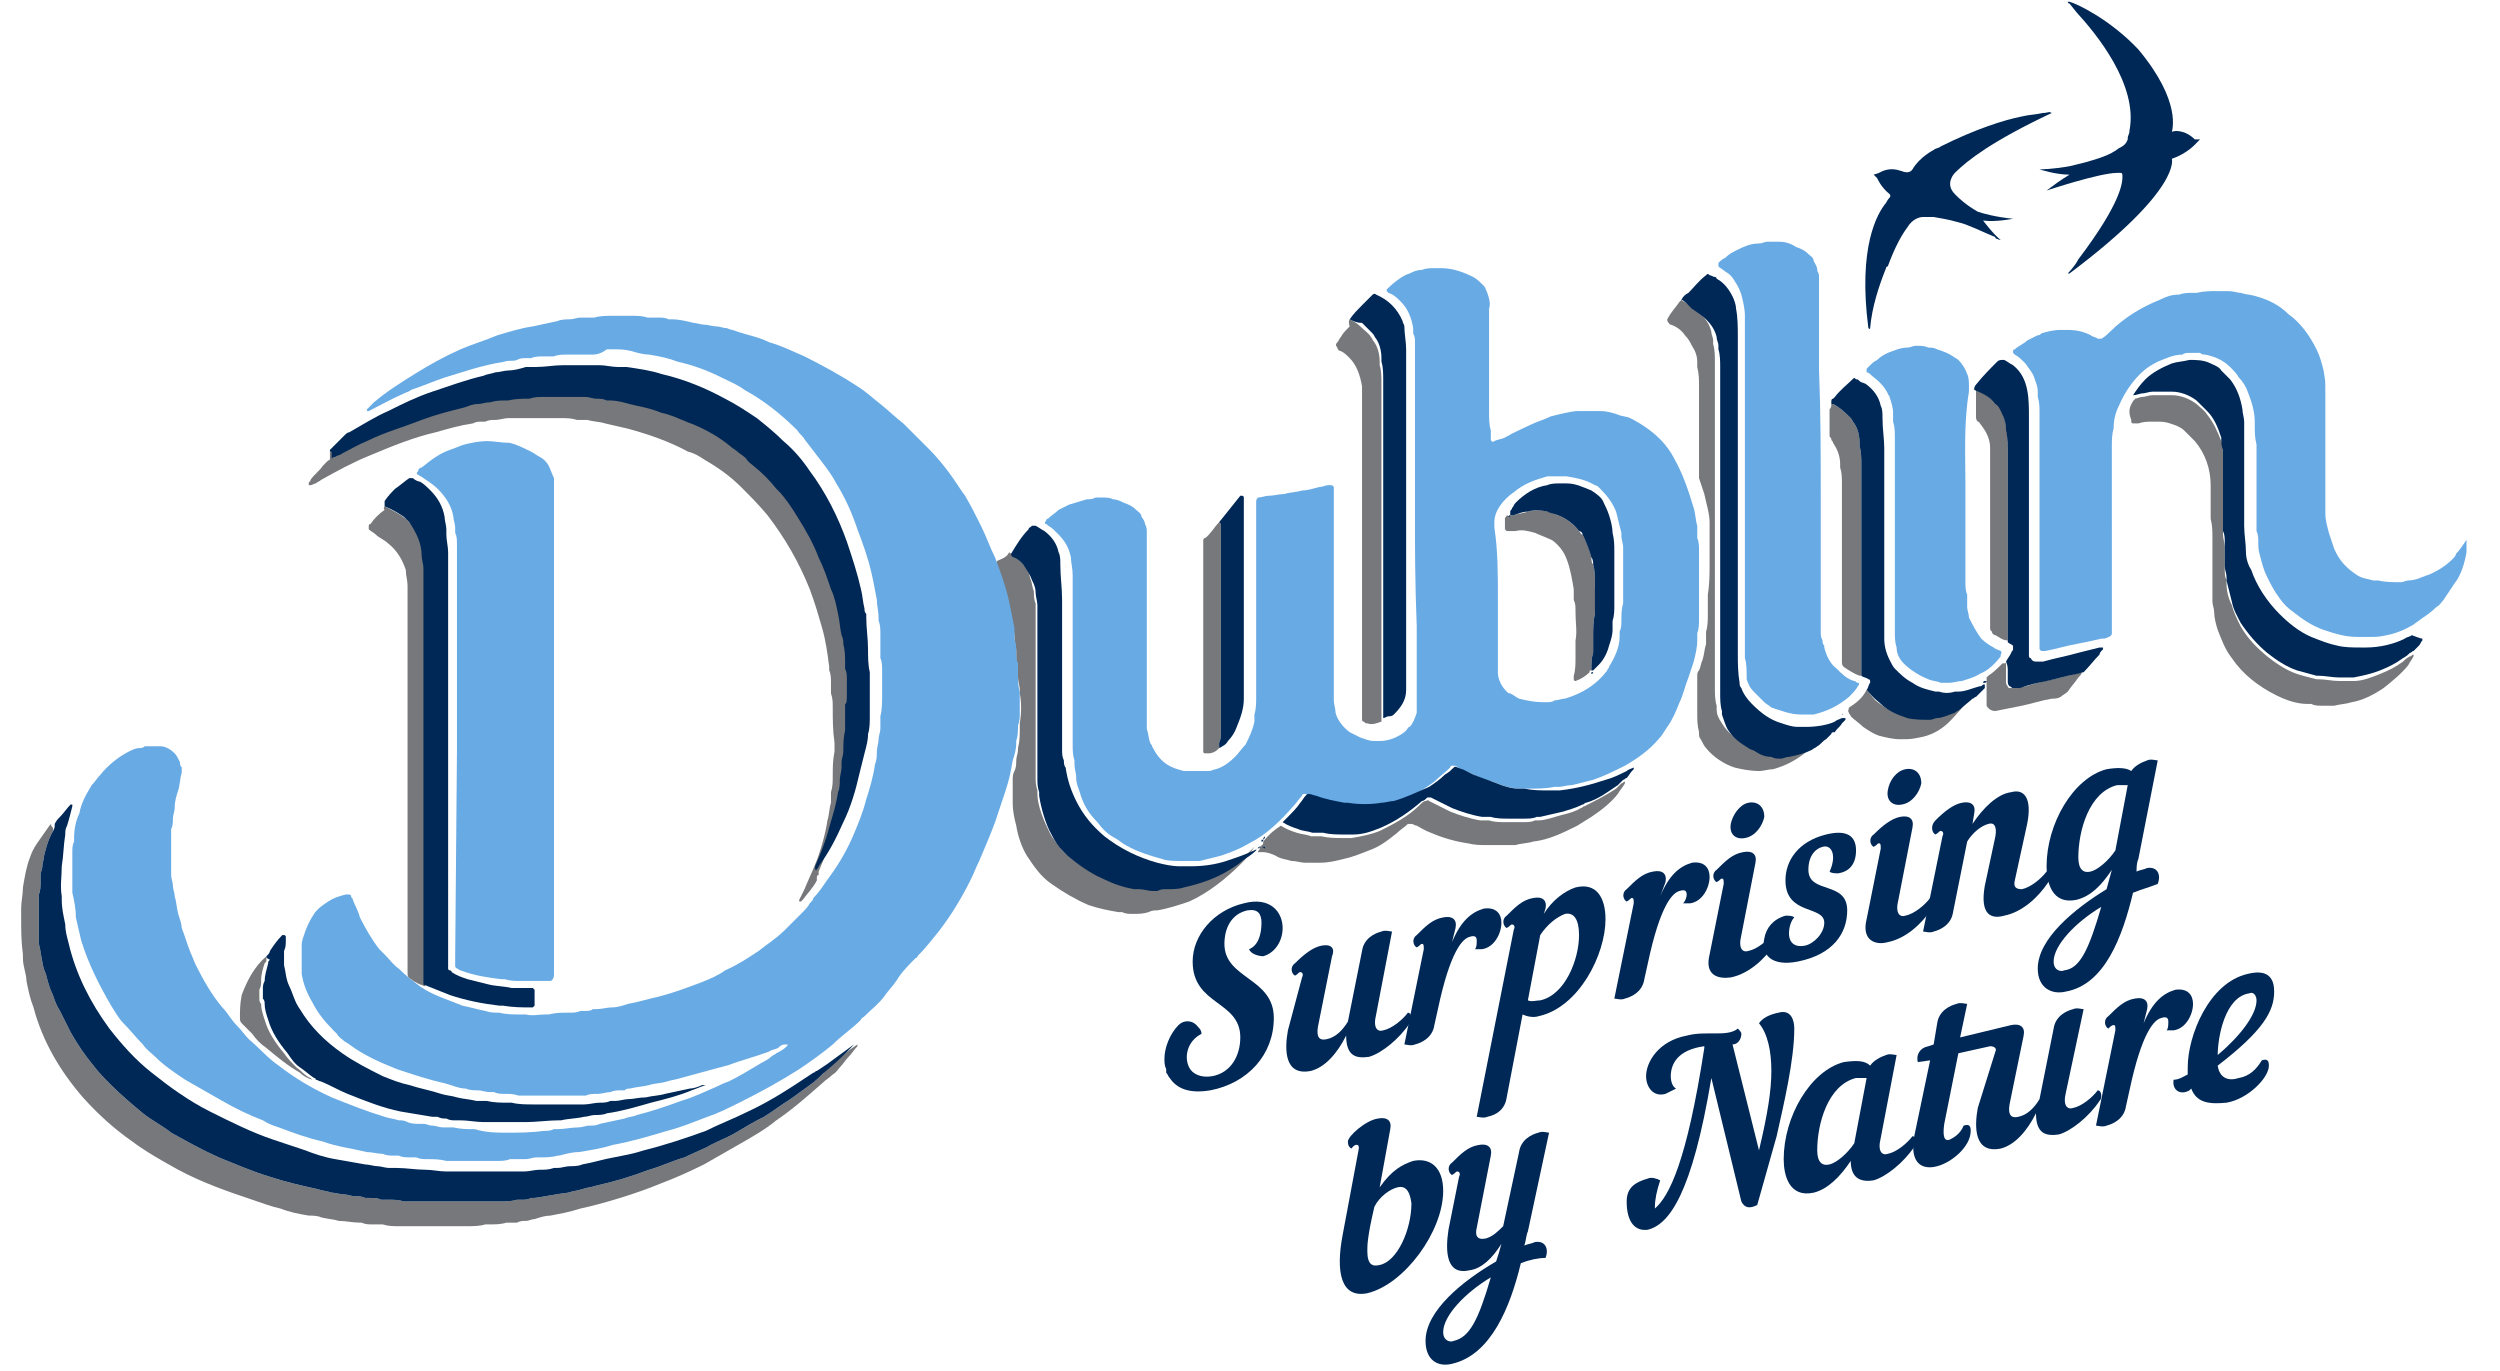 <?xml version="1.0" encoding="utf-8"?>
<!-- Generator: Adobe Illustrator 24.2.1, SVG Export Plug-In . SVG Version: 6.00 Build 0)  -->
<svg version="1.1" id="Layer_1" xmlns="http://www.w3.org/2000/svg" xmlns:xlink="http://www.w3.org/1999/xlink" x="0px" y="0px"
	 viewBox="0 45.9 141.7 77.7" style="enable-background:new 0 45.9 141.7 77.7;" xml:space="preserve">
<style type="text/css">
	.st0{fill:#002856;}
	.st1{fill:#67AAE4;}
	.st2{fill:#77787B;}
</style>
<g>
	<path class="st0" d="M124.4,53.8c-0.6-0.6-1.3-0.5-1.3-0.4c0-0.1,0.6-1.7-1.9-4.7c-1.6-1.7-3.5-2.6-3.9-2.7c0,0-0.1,0-0.1,0
		c0,0,0,0,0,0c0,0,0,0,0,0v0c0,0,0,0,0,0c0,0,0,0.1,0.1,0.1l0.4,0.5c1.1,1.2,3.5,4.1,3,6.7c0,0.2-0.1,0.3-0.1,0.4c0,0,0,0,0,0.1
		c-0.1,0.3-0.3,0.4-0.5,0.5c-0.5,0.4-1.2,0.6-1.9,0.8c-0.4,0.1-0.8,0.2-0.8,0.2c-1,0.2-1.8,0.2-1.8,0.2s0.9,0.3,1.7,0.3
		c-0.5,0.3-0.9,0.6-1.3,0.9c0,0,3-1,4-1c0.1,0,0.2,0,0.2,0c0.1,0,0.1,0.1,0.1,0.2c0,0.3,0,1.4-2.5,4.7c-0.2,0.4-0.6,0.8-0.6,0.8l0,0
		c0,0,0,0,0,0c0,0,0,0,0.1,0c0,0,0,0,0,0c0,0,0,0,0,0c6.4-4.8,5.8-6.5,5.8-6.5v0c0.9-0.3,1.4-0.9,1.4-0.9l0.2-0.2L124.4,53.8z"/>
	<path class="st0" d="M115.9,52.3c0,0-0.1,0-0.1,0c-0.4,0.1-0.8,0.1-1.2,0.2c-1,0.2-2.6,0.7-4.6,1.7c-0.1,0.1-0.3,0.1-0.4,0.2
		c0,0,0,0,0,0c0,0-0.8,0.4-1.2,1.1c-0.2,0.3-0.6,0.1-0.6,0.1c-0.1,0-0.6-0.3-1.3,0.1l-0.3,0.1l0.2,0.2c0,0,0.2,0.5,0.7,0.9
		c0,0,0.1,0.1,0,0.2c0,0-0.1,0.1-0.2,0.3c0,0,0,0,0,0c0,0,0,0,0,0c0,0,0,0,0,0c0,0,0,0,0,0c-0.5,0.6-1.6,2.5-1,7.1
		c0.1,0.1,0.1,0,0.1,0c0.1-1.2,0.5-2.4,0.9-3.4c0,0,0-0.1,0.1-0.1c0.4-1.1,0.8-1.8,1.1-2.2c0,0,0,0,0,0c0.3-0.5,0.7-0.6,0.9-0.6
		c0,0,0.1,0,0.1,0c0,0,0,0,0,0l0,0c0,0,0.1,0,0.1,0c0.1,0,0.2,0,0.3,0c0,0,0,0,0.1,0c0.5,0.1,0.7,0.1,1.4,0.3c0.5,0.1,1.5,0.6,2,0.8
		c0,0,0.1,0,0.1,0.1c0,0,0,0,0,0c0.2,0.1,0.3,0.1,0.3,0.1c-0.4-0.3-1-1.1-1-1.1c0.7,0.1,1.7-0.1,1.7-0.1c-1-0.1-1.7-0.3-2-0.4
		c-0.7-0.4-1.1-0.8-1.2-0.9c0,0-0.1-0.1-0.1-0.1c-0.6-0.6,0-1.2,0-1.2l0,0c0.7-0.7,2.1-1.8,5.5-3.4
		C116.2,52.3,116.3,52.2,115.9,52.3"/>
	<path class="st1" d="M84.9,79.7c0,1.2,0,2.3,0,3.5c0,0.2,0,0.3,0,0.5c0,0.1,0,0.2,0,0.3c0,0.4,0.2,0.8,0.5,1.1
		c0.1,0.1,0.1,0.1,0.2,0.1c0.2,0.1,0.3,0.2,0.5,0.3c0.4,0.1,0.9,0.2,1.3,0.2c0.1,0,0.2,0,0.3,0c0.1,0,0.3,0,0.4-0.1
		c0.2,0,0.4-0.1,0.6-0.1c1-0.3,1.8-0.8,2.4-1.6c0-0.1,0.1-0.1,0.1-0.2c0.3-0.5,0.6-1.1,0.6-1.7c0-0.1,0-0.2,0-0.3
		c0.1-0.2,0.1-0.4,0.1-0.6c0-0.3,0-0.7,0.1-1c0-0.1,0-0.1,0-0.2c0-0.9,0-1.8,0-2.7c0-0.1,0-0.2,0-0.3c0-0.2-0.1-0.4-0.1-0.6
		c0-0.1,0-0.2,0-0.2c-0.1-0.4-0.2-0.8-0.3-1.2c-0.2-0.5-0.5-0.9-0.9-1.3c-0.1-0.1-0.2-0.2-0.3-0.2c-0.5-0.3-1-0.4-1.6-0.5
		c-0.3,0-0.6,0-0.9,0c-0.1,0-0.2,0-0.2,0c-0.7,0.2-1.3,0.4-1.9,0.9c-0.3,0.2-0.6,0.5-0.8,0.8c-0.2,0.3-0.3,0.6-0.3,0.9
		c0,0.1,0,0.2,0,0.3C84.9,77.1,84.9,78.4,84.9,79.7 M80.2,75.2v-8.9c0-0.3,0-0.7,0-1c0-0.2,0-0.3-0.1-0.5c0-0.1,0-0.2,0-0.3
		c-0.1-0.6-0.3-1.1-0.7-1.5c-0.2-0.2-0.4-0.4-0.7-0.5c0,0-0.1-0.1-0.1-0.1c0,0,0-0.1,0-0.1c0.3-0.3,0.9-0.8,1.3-0.9
		c0.2-0.1,0.4-0.2,0.7-0.2c0.2-0.1,0.5-0.1,0.7-0.1c0.1,0,0.3,0,0.4,0c0.6,0,1.2,0.2,1.8,0.5c0.2,0.1,0.4,0.3,0.6,0.5
		c0.1,0.1,0.1,0.2,0.2,0.4c0.1,0.3,0.2,0.6,0.1,0.9c0,0.2,0,0.5,0,0.7c0,1.7,0,3.4,0,5.2c0,0.3,0,0.7,0.1,1c0,0.2,0,0.3,0,0.5
		c0,0.1,0.1,0.2,0.2,0.1c0.2-0.1,0.4-0.1,0.6-0.2c0.5-0.3,1-0.5,1.4-0.7c0.4-0.2,0.8-0.3,1.2-0.5c0.4-0.1,1.2-0.3,1.5-0.3
		c0.4,0,0.9,0,1.3,0c0.4,0,0.7,0.1,1,0.2c0.2,0.1,0.5,0.1,0.7,0.2c0.6,0.3,1.2,0.7,1.7,1.2c0.3,0.3,0.6,0.7,0.8,1.1
		c0.5,0.9,0.8,1.8,1.1,2.8c0.1,0.3,0.1,0.7,0.2,1c0,0.1,0,0.2,0,0.3c0,0.1,0,0.3,0,0.4c0.1,0.2,0.1,0.5,0.1,0.7c0,0.7,0,1.4,0,2
		c0,0.2,0,0.4,0,0.6c0,0.1,0,0.3,0,0.4c0,0.3,0,0.6,0,0.9c0,0.3,0,0.5-0.1,0.8c0,0.1,0,0.3,0,0.4c0,0.4-0.1,0.8-0.2,1.2
		c-0.1,0.3-0.2,0.6-0.3,0.9c-0.2,0.5-0.3,1-0.5,1.4c-0.2,0.5-0.4,1-0.7,1.4c-0.2,0.3-0.3,0.5-0.5,0.7c-0.5,0.6-1.2,1.1-1.9,1.5
		c-0.6,0.3-1.2,0.6-1.8,0.8c-0.4,0.1-0.8,0.2-1.2,0.3c-0.3,0-0.5,0.1-0.8,0.1c-0.1,0-0.1,0-0.2,0c-0.5,0.1-1,0.1-1.4,0.1
		c-0.1,0-0.2,0-0.2,0c-0.1,0-0.2,0-0.3,0c-0.6,0-1.1-0.2-1.6-0.4c-0.5-0.1-0.9-0.3-1.3-0.5c-0.3-0.1-0.5-0.2-0.8-0.4
		c-0.1,0-0.1,0-0.2,0c0,0-0.1,0-0.1,0.1c-0.3,0.3-0.6,0.5-0.9,0.8c-0.8,0.6-1.7,1.1-2.7,1.3c-0.3,0.1-0.5,0.1-0.8,0.1
		c-0.3,0-0.6,0-0.9,0c-0.4,0-0.8-0.1-1.3-0.2c-0.4-0.1-0.7-0.2-1.1-0.3c-0.2-0.1-0.3-0.1-0.5-0.2c-0.1,0-0.2,0-0.2,0.1c0,0,0,0,0,0
		c-0.2,0.2-0.3,0.4-0.5,0.6c-0.7,0.8-1.5,1.6-2.5,2.1c-0.5,0.3-1,0.5-1.6,0.7c-0.4,0.1-0.8,0.2-1.2,0.3c-0.1,0-0.2,0-0.3,0
		c-0.3,0-0.5,0-0.8,0c-0.3,0-0.7,0-1-0.1c-0.7-0.2-1.4-0.4-2.1-0.8c-0.2-0.1-0.4-0.3-0.6-0.4c-0.4-0.2-0.7-0.5-1-0.9
		c-0.5-0.5-0.8-1-1-1.7c-0.1-0.3-0.2-0.5-0.2-0.8c0-0.3-0.1-0.5-0.1-0.8c0-0.1,0-0.2,0-0.2c-0.1-0.3-0.1-0.6-0.1-0.9
		c0-2,0-3.9,0-5.9c0-1.2,0-2.4,0-3.7c0-0.4-0.1-0.7-0.1-1c-0.1-0.5-0.3-0.9-0.7-1.3c-0.1-0.1-0.2-0.2-0.3-0.3
		c-0.1-0.1-0.3-0.2-0.4-0.3c-0.1,0-0.1-0.1,0-0.2c0,0,0-0.1,0.1-0.1c0.2-0.2,0.4-0.3,0.6-0.5c0.2-0.1,0.4-0.2,0.6-0.3
		c0.3-0.1,0.7-0.2,1-0.3c0.2,0,0.3,0,0.5-0.1c0.1,0,0.3,0,0.4,0c0.2,0,0.4,0,0.6,0.1c0.2,0,0.4,0.1,0.6,0.2c0.3,0.1,0.5,0.2,0.7,0.4
		c0.1,0.1,0.3,0.2,0.3,0.4c0.1,0.1,0.2,0.3,0.2,0.4c0.1,0.2,0.1,0.3,0.1,0.5c0,0.2,0,0.3,0,0.5c0,0.8,0,1.6,0,2.4c0,0.2,0,0.4,0,0.6
		c0,0.2,0,0.3,0,0.5c0,1.2,0,2.5,0,3.7c0,0.8,0,1.5,0,2.3c0,0.2,0,0.4,0,0.6c0,0.2,0,0.3,0,0.5c0.1,0.3,0.1,0.6,0.2,0.8
		c0,0.1,0.1,0.1,0.1,0.2c0.2,0.4,0.4,0.7,0.8,1c0.3,0.2,0.6,0.3,1,0.4c0.5,0,0.9,0,1.4,0c0.2,0,0.3-0.1,0.4-0.1
		c0.4-0.1,0.8-0.4,1.1-0.7c0.2-0.2,0.4-0.5,0.6-0.7c0.2-0.4,0.4-0.8,0.5-1.3c0-0.1,0-0.2,0-0.2c0-0.1,0-0.2,0-0.2
		c0.1-0.3,0.1-0.7,0.1-1c0-1.4,0-2.9,0-4.3c0-0.2,0-0.4,0-0.6c0-0.1,0-0.3,0-0.4c0-1.8,0-3.6,0-5.3c0-0.2,0-0.3,0-0.5
		c0-0.1,0.1-0.2,0.1-0.2c0.2,0,0.4-0.1,0.6-0.1c0.3,0,0.6-0.1,0.9-0.1c0.3-0.1,0.7-0.1,1-0.2c0.3,0,0.6-0.1,1-0.2
		c0.2,0,0.3-0.1,0.5-0.1c0.1,0,0.1,0,0.2,0c0,0,0.1,0.1,0.1,0.1c0,0.1,0,0.2,0,0.2c0,0.3,0,0.7,0,1c0,3.1,0,6.3,0,9.4
		c0,0.2,0,0.4,0,0.6c0,0.1,0,0.3,0,0.4c0,0.2,0,0.3,0,0.5c0,0.2,0.1,0.5,0.1,0.7c0.1,0.4,0.4,0.8,0.8,1.1c0.2,0.1,0.4,0.2,0.6,0.3
		c0.3,0.1,0.5,0.2,0.8,0.2c0.1,0,0.2,0,0.3,0c0.5,0,1-0.2,1.4-0.5c0,0,0.1-0.1,0.1-0.1c0.1-0.1,0.1-0.2,0.2-0.2
		c0.2-0.2,0.3-0.5,0.4-0.8c0-0.1,0-0.2,0-0.2c0-0.2,0-0.3,0-0.5c0-1.4,0-2.8,0-4.2C80.2,78.8,80.2,77,80.2,75.2L80.2,75.2z"/>
	<path class="st1" d="M119.7,76.3v4.8c0,0.2,0,0.3,0,0.5c0,0.1,0,0.1,0,0.2c0,0.1-0.1,0.2-0.2,0.2c-0.1,0.1-0.3,0.1-0.4,0.1
		c-0.4,0.1-0.9,0.2-1.4,0.3c-0.6,0.1-1.2,0.3-1.8,0.4c-0.1,0-0.1,0-0.2,0c0,0-0.1-0.1-0.1-0.1c0-0.1,0-0.2,0-0.2c0-0.5,0-1,0-1.4
		c0-0.2,0-0.4,0-0.6c0-0.2,0-0.3,0-0.5c0-1.8,0-3.6,0-5.4c0-1.8,0-3.6,0-5.3c0-0.3,0-0.6-0.1-0.9c0-0.1,0-0.2,0-0.3
		c0-0.3-0.1-0.5-0.2-0.8c-0.1-0.3-0.3-0.5-0.5-0.8c-0.2-0.2-0.4-0.4-0.6-0.5c0,0-0.1-0.1-0.1-0.1c0,0,0-0.1,0-0.1c0,0,0-0.1,0.1-0.1
		c0.2-0.2,0.5-0.3,0.7-0.5c0.2-0.1,0.4-0.2,0.6-0.3c0.1,0,0.1,0,0.2-0.1c0.3-0.1,0.7-0.2,1.1-0.2c0.1,0,0.3,0,0.4,0
		c0.5,0,0.9,0.1,1.3,0.3c0.1,0.1,0.3,0.1,0.4,0.2c0.1,0,0.1,0,0.2,0c0.2-0.1,0.4-0.3,0.5-0.4c0.8-0.8,1.8-1.4,2.8-1.8
		c0.4-0.2,0.7-0.3,1.1-0.3c0.3-0.1,0.5-0.1,0.8-0.1c0.1,0,0.1,0,0.2,0c0.4-0.1,0.8-0.1,1.2-0.1c0.1,0,0.2,0,0.3,0c0.1,0,0.2,0,0.3,0
		c0.3,0,0.5,0.1,0.7,0.1c0.3,0.1,0.6,0.1,0.9,0.2c0.7,0.2,1.3,0.5,1.8,1c0.7,0.5,1.2,1.2,1.6,2c0.2,0.4,0.3,0.8,0.4,1.2
		c0.1,0.6,0.1,0.6,0.1,1.1c0,0.4,0,0.8,0,1.2c0,0.3,0,0.5,0,0.8c0,0.2,0,0.3,0,0.5c0,1,0,2.1,0,3.1c0,0.3,0,0.5,0,0.8
		c0,0.2,0,0.4,0,0.6c0,0.4,0.1,0.7,0.2,1.1c0.1,0.3,0.2,0.6,0.3,0.9c0.3,0.7,0.7,1.1,1.3,1.5c0.3,0.2,0.6,0.2,0.9,0.3
		c0.1,0,0.2,0,0.3,0c0.4,0.1,0.8,0.1,1.3,0.1c0.1,0,0.3-0.1,0.4-0.1c0.3,0,0.6-0.1,0.8-0.2c0.1,0,0.2-0.1,0.3-0.1
		c0.5-0.2,1-0.5,1.4-0.9c0.1-0.1,0.2-0.2,0.2-0.3c0.2-0.2,0.4-0.5,0.6-0.8c0,0,0,0,0,0c0,0,0,0,0,0c0,0.3,0,0.5,0,0.7
		c-0.1,0.6-0.3,1.3-0.7,1.8c-0.2,0.3-0.4,0.6-0.6,0.9c-0.1,0.1-0.2,0.3-0.4,0.4c-0.3,0.3-0.6,0.5-0.9,0.7c-0.1,0.1-0.3,0.2-0.4,0.3
		c-0.5,0.3-1,0.5-1.5,0.6c-0.5,0.1-0.5,0.1-1,0.1c-0.2,0-0.5,0-0.7,0c-0.7,0-1.3-0.2-1.9-0.4c-0.6-0.2-1.2-0.6-1.7-1
		c-0.3-0.2-0.6-0.5-0.8-0.8c-0.3-0.4-0.5-0.8-0.7-1.2c-0.2-0.4-0.3-0.8-0.4-1.2c-0.1-0.3-0.1-0.5-0.1-0.8c0-0.2,0-0.4-0.1-0.6
		c0-0.2,0-0.3,0-0.5c0-0.5,0-1,0-1.4c0-0.2,0-0.3,0-0.5c0-0.2,0-0.3,0-0.5c0-0.5,0-1,0-1.6c0-0.1,0-0.3,0-0.4
		c-0.1-0.4-0.1-0.7-0.1-1.1c0-0.1,0-0.2,0-0.2c0-0.6-0.2-1.2-0.4-1.7c-0.1-0.3-0.3-0.6-0.5-0.8c-0.1-0.2-0.3-0.4-0.5-0.6
		c-0.4-0.4-0.9-0.6-1.4-0.7c-0.1,0-0.2,0-0.3-0.1c-0.2,0-0.4,0-0.6,0c-0.1,0-0.3,0-0.4,0.1c-0.5,0-0.9,0.2-1.4,0.4
		c-0.4,0.2-0.7,0.4-1,0.7c-0.5,0.5-0.9,1.1-1.2,1.8c-0.2,0.4-0.3,0.8-0.3,1.3c-0.1,0.3-0.1,0.7-0.1,1c0,0.3,0,0.7,0,1
		C119.7,73.8,119.7,75.1,119.7,76.3L119.7,76.3z"/>
	<path class="st1" d="M103.2,74.1c0,2.1,0,4.2,0,6.3c0,0.4,0,0.9,0,1.3c0,0.2,0,0.3,0.1,0.5c0,0.1,0,0.2,0.1,0.3c0,0,0,0.1,0,0.1
		c0.1,0.4,0.3,0.9,0.7,1.2c0.3,0.3,0.6,0.6,1,0.7c0.1,0,0.1,0.1,0.2,0.1c0.1,0,0.1,0.1,0,0.2c-0.1,0.2-0.3,0.4-0.5,0.6
		c-0.6,0.5-1.2,0.8-2,1c-0.1,0-0.2,0-0.2,0c-0.2,0-0.3,0-0.5,0c-0.6,0-1.1-0.2-1.7-0.4c-0.1-0.1-0.3-0.2-0.4-0.3
		c-0.2-0.2-0.4-0.4-0.6-0.6c-0.2-0.2-0.3-0.4-0.4-0.7c0-0.1,0-0.1,0-0.2c0-0.3,0-0.7-0.1-1c0-0.2,0-0.3,0-0.5c0-1.8,0-3.6,0-5.4
		c0-4.1,0-8.2,0-12.3c0-0.4,0-0.8,0-1.2c0-0.4-0.1-0.8-0.2-1.2c-0.1-0.3-0.2-0.5-0.4-0.8c-0.1-0.2-0.3-0.4-0.5-0.5
		c-0.1-0.1-0.3-0.2-0.4-0.3c0,0,0-0.1,0-0.1c0,0,0,0,0-0.1c0.1-0.1,0.2-0.2,0.4-0.3c0.2-0.2,0.4-0.3,0.6-0.4
		c0.4-0.2,0.8-0.4,1.3-0.4c0.2,0,0.3-0.1,0.5-0.1c0.2,0,0.4,0,0.6,0c0.4,0,0.7,0.1,1,0.3c0.3,0.1,0.5,0.2,0.7,0.4
		c0.1,0.1,0.3,0.2,0.3,0.4c0.1,0.2,0.2,0.3,0.2,0.5c0,0.1,0.1,0.2,0.1,0.3c0,0.2,0,0.4,0,0.6c0,1.1,0,2.3,0,3.4c0,0.3,0,0.5,0,0.8
		c0,0.2,0,0.3,0,0.5C103.2,69.3,103.2,71.7,103.2,74.1L103.2,74.1z"/>
	<path class="st1" d="M111.4,73.4v4.7c0,0.3,0,0.5,0,0.8c0,0.2,0,0.5,0.1,0.7c0,0.2,0,0.5,0,0.7c0,0.2,0.1,0.4,0.1,0.6
		c0.2,0.4,0.4,0.8,0.7,1.2c0.2,0.2,0.5,0.4,0.7,0.5c0.1,0.1,0.2,0.1,0.4,0.2c0,0,0.1,0.1,0,0.2c0,0,0,0,0,0.1c0,0,0,0,0,0
		c-0.3,0.4-0.7,0.8-1.2,1c-0.3,0.2-0.7,0.3-1,0.4c-0.2,0-0.5,0.1-0.7,0.1c-0.2,0-0.3,0-0.5,0c-0.2-0.1-0.5-0.1-0.7-0.2
		c-0.5-0.2-1-0.5-1.4-0.9c-0.2-0.2-0.4-0.5-0.4-0.9c-0.1-0.3-0.1-0.6-0.1-0.9c0-0.9,0-1.9,0-2.8c0-2.7,0-5.5,0-8.2
		c0-0.3,0-0.6-0.1-0.9c0-0.2,0-0.3,0-0.5c0-0.3-0.1-0.6-0.2-0.9c0-0.1-0.1-0.1-0.1-0.2c-0.2-0.4-0.5-0.7-0.9-1
		c-0.1-0.1-0.2-0.2-0.3-0.2c0,0,0-0.1,0-0.2c0.1-0.1,0.1-0.1,0.2-0.2c0.1-0.1,0.2-0.2,0.4-0.3c0.2-0.2,0.4-0.3,0.6-0.4
		c0.3-0.1,0.7-0.3,1.1-0.3c0.2,0,0.3-0.1,0.5-0.1c0.3,0,0.5,0,0.7,0.1c0.2,0,0.3,0,0.5,0.1c0.3,0.1,0.6,0.2,0.9,0.4
		c0.1,0.1,0.2,0.1,0.3,0.2c0.2,0.2,0.4,0.5,0.5,0.8c0.1,0.2,0.1,0.5,0.1,0.7c0,0.1,0,0.2,0,0.3C111.3,69.9,111.4,71.6,111.4,73.4
		L111.4,73.4"/>
	<path class="st2" d="M121,68.5c0.1,0,0.3-0.1,0.4-0.1c0.2,0,0.4-0.1,0.6-0.1c0.1,0,0.2,0,0.3,0c0.3,0,0.5,0,0.8,0
		c0.5,0,1,0.2,1.4,0.5c0.2,0.2,0.4,0.3,0.6,0.6c0.4,0.5,0.6,1,0.8,1.5c0.1,0.2,0.1,0.5,0.1,0.7c0,0.1,0,0.2,0,0.3c0,0.5,0,0.9,0,1.4
		c0,0.2,0,0.3,0,0.5c0,0.2,0,0.3,0,0.5c0,0.5,0,1,0,1.5c0,0.1,0,0.3,0,0.4c0,0.2,0.1,0.5,0.1,0.7c0,0.4,0,0.8,0,1.3
		c0,0.2,0,0.4,0.1,0.6c0,0.1,0,0.2,0,0.2c0,0.4,0.1,0.8,0.3,1.2c0.1,0.4,0.3,0.8,0.5,1.2c0.4,0.7,0.9,1.2,1.5,1.7
		c0.5,0.4,1.1,0.8,1.7,1c0.3,0.1,0.7,0.2,1.1,0.3c0,0,0,0,0.1,0c0.4,0,0.8,0.1,1.2,0.1c0.2,0,0.4,0,0.6,0c0.1,0,0.2,0,0.2,0
		c0.5,0,1-0.2,1.5-0.4c0.5-0.2,0.9-0.4,1.3-0.7c0.1-0.1,0.2-0.2,0.4-0.3c0.1,0,0.1-0.1,0.2-0.1c0,0,0,0.1,0,0.1
		c-0.1,0.2-0.2,0.3-0.3,0.5c-0.4,0.5-0.9,0.9-1.4,1.3c-0.6,0.4-1.2,0.7-1.8,0.8c-0.3,0.1-0.6,0.1-1,0.2c-0.2,0-0.5,0-0.7,0
		c-0.2,0-0.4,0-0.6-0.1c-0.1,0-0.1,0-0.2,0c-0.6,0-1.2-0.2-1.8-0.5c-1-0.5-1.9-1.2-2.5-2.1c-0.4-0.5-0.6-1.1-0.8-1.6
		c-0.1-0.3-0.2-0.7-0.2-1c0-0.2-0.1-0.4-0.1-0.6c0-0.2,0-0.4,0-0.6c0-0.3,0-0.5,0-0.8c0-0.2,0-0.4,0-0.6c0-0.2,0-0.3,0-0.5
		c0-0.4,0-0.7,0-1.1c0-0.4,0-0.7-0.1-1.1c0-0.2,0-0.5,0-0.7c0-0.4,0-0.8,0-1.2c0-0.9-0.3-1.8-0.9-2.5c-0.2-0.2-0.4-0.4-0.6-0.6
		c-0.2-0.2-0.5-0.3-0.8-0.4c-0.3-0.1-0.5-0.1-0.8-0.1c-0.1,0-0.2,0-0.2,0c-0.3,0-0.5,0-0.8,0.1c-0.1,0-0.2,0-0.3,0
		c0,0-0.1,0-0.1-0.1c0,0,0,0,0-0.1C120.6,69.2,120.7,68.9,121,68.5C120.9,68.6,121,68.6,121,68.5"/>
	<path class="st2" d="M57.2,77.2c0.1,0.1,0.2,0.1,0.2,0.2c0.2,0.1,0.4,0.3,0.5,0.4c0.3,0.2,0.4,0.5,0.5,0.9c0.1,0.2,0.1,0.5,0.2,0.7
		c0,0.2,0,0.5,0.1,0.7c0,0.2,0,0.3,0,0.5c0,0.8,0,1.5,0,2.3c0,2,0,4.1,0,6.1c0,0.3,0,0.6,0,0.9c0,0.3,0,0.5,0.1,0.8
		c0,0.1,0,0.2,0,0.2c0,0.7,0.4,1.6,0.7,2.2c0.2,0.4,0.5,0.7,0.7,1c0.1,0.1,0.2,0.2,0.2,0.2c0.6,0.5,1.3,1,2,1.3
		c0.6,0.3,1.2,0.5,1.8,0.6c0.1,0,0.2,0,0.3,0c0.2,0,0.5,0,0.7,0.1c0.1,0,0.2,0,0.3,0c0.2,0,0.3,0,0.5-0.1c0.3,0,0.7-0.1,1-0.1
		c0.9-0.2,1.8-0.6,2.6-1c0.2-0.1,0.5-0.3,0.7-0.5c0.3-0.2,0.5-0.4,0.7-0.6c0,0,0.1-0.1,0.1-0.1c-0.2,0.3-0.4,0.6-0.7,0.9
		c-0.9,0.9-1.9,1.7-3,2.2c-0.6,0.2-1.2,0.4-1.8,0.5c-0.2,0-0.3,0-0.5,0.1c-0.3,0.1-0.6,0.1-0.9,0.1c-0.2,0-0.4,0-0.6-0.1
		c-0.1,0-0.1,0-0.2,0c-0.6-0.1-1.1-0.2-1.7-0.4c-0.7-0.3-1.4-0.7-2.1-1.2c-0.6-0.4-1-1-1.4-1.6c-0.3-0.5-0.5-1.1-0.6-1.7
		c-0.1-0.4-0.2-0.8-0.2-1.3c0-0.4,0-0.9,0-1.3c0-0.2,0-0.3,0.1-0.5c0.1-0.2,0.1-0.4,0.1-0.6c0-0.2,0.1-0.4,0.1-0.6c0,0,0-0.1,0-0.1
		c0.1-0.4,0.1-0.7,0.1-1.1c0-0.1,0-0.2,0-0.3c0.1-0.6,0.1-1.2,0-1.7c0-0.1,0-0.1,0-0.2c0-0.2-0.1-0.5-0.1-0.7c0-0.3,0-0.5-0.1-0.8
		c0-0.2,0-0.3,0-0.5c0-0.3,0-0.5-0.1-0.7c0-0.1,0-0.2,0-0.2c0-0.4-0.1-0.8-0.2-1.2c-0.2-1-0.5-2-0.8-3c0-0.1,0-0.1,0-0.2
		C57,77.5,57.1,77.4,57.2,77.2C57.2,77.2,57.2,77.2,57.2,77.2"/>
	<path class="st2" d="M95.3,62.9c0.1,0.1,0.2,0.1,0.3,0.2c0.3,0.2,0.5,0.4,0.8,0.6c0.3,0.3,0.5,0.6,0.6,1c0,0.2,0.1,0.3,0.1,0.5
		c0,0.1,0,0.1,0,0.2c0.1,0.3,0.1,0.7,0.1,1c0,1.2,0,2.4,0,3.6c0,4.8,0,9.5,0,14.3c0,0.2,0,0.4,0,0.6c0,0.3,0,0.7,0.1,1
		c0,0.1,0,0.2,0,0.2c0,0.3,0.1,0.5,0.3,0.8c0.3,0.5,0.7,0.8,1.2,1.1c0.1,0.1,0.3,0.1,0.4,0.2c0.3,0.1,0.6,0.2,0.9,0.3
		c0.2,0,0.3,0.1,0.5,0.1c0.2,0,0.3,0,0.5-0.1c0.5,0,0.9-0.2,1.3-0.4c0.1,0,0.2-0.1,0.3-0.2c0.2-0.1,0.4-0.2,0.5-0.4
		c0.1-0.1,0.2-0.2,0.3-0.3c0.1-0.1,0.1-0.1,0.2-0.1c-0.1,0.1-0.1,0.2-0.2,0.2c-0.3,0.4-0.7,0.8-1.1,1.2c-0.6,0.5-1.2,0.8-1.9,1
		c-0.3,0-0.5,0.1-0.8,0.1c-0.5,0-1-0.1-1.4-0.2c-0.6-0.2-1.2-0.6-1.6-1.1c-0.1-0.1-0.2-0.3-0.3-0.5c-0.1-0.1-0.1-0.2-0.1-0.4
		c-0.1-0.4-0.1-0.7-0.1-1.1c0-0.7,0-1.4,0-2.1c0-0.1,0-0.2,0.1-0.3c0.1-0.2,0.1-0.4,0.2-0.6c0.1-0.3,0.1-0.6,0.2-0.9
		c0-0.1,0-0.2,0-0.3c0-0.1,0-0.3,0-0.4c0.1-0.3,0.1-0.7,0.1-1c0-0.3,0-0.5,0-0.8c0-0.1,0-0.2,0-0.3c0.1-0.6,0.1-1.2,0.1-1.8
		c0-0.6,0-1.1,0-1.7c0-0.1,0-0.3,0-0.4c0-0.1,0-0.2,0-0.2c0-0.5-0.2-1.1-0.3-1.6c-0.1-0.3-0.2-0.6-0.3-0.9c0-0.1,0-0.2,0-0.3
		c0-0.2,0-0.3,0-0.5c0-1.5,0-2.9,0-4.4c0-0.4,0-0.7-0.1-1.1c0-0.1,0-0.2,0-0.3c0-0.3-0.1-0.6-0.3-0.9c-0.1-0.2-0.2-0.4-0.4-0.6
		c-0.2-0.3-0.5-0.5-0.8-0.6c0,0-0.1,0-0.1-0.1c-0.1,0-0.1-0.2-0.1-0.2c0.2-0.4,0.5-0.7,0.7-1C95.2,63,95.3,62.9,95.3,62.9"/>
	<path class="st2" d="M76.5,64c0.2,0.1,0.4,0.2,0.6,0.4c0.2,0.2,0.5,0.4,0.6,0.6c0.1,0.1,0.1,0.2,0.2,0.3c0.2,0.3,0.3,0.7,0.3,1.1
		c0,0.1,0,0.2,0,0.2c0.1,0.3,0.1,0.7,0.1,1c0,0.6,0,1.1,0,1.7c0,4.9,0,9.8,0,14.8c0,0.7,0,1.5,0,2.2c0,0.2,0,0.3,0,0.5
		c-0.3,0.1-0.5,0.2-0.8,0.1c-0.1,0-0.1,0-0.2-0.1c-0.1,0-0.1-0.1-0.1-0.1c0-0.1,0-0.2,0-0.3c0-0.9,0-1.8,0-2.7c0-4,0-7.9,0-11.9
		c0-0.9,0-1.8,0-2.7c0-0.3,0-0.5,0-0.7c0-0.2,0-0.4,0-0.6c-0.1-0.6-0.3-1.2-0.7-1.6c-0.2-0.2-0.3-0.3-0.5-0.4
		c-0.1,0-0.2-0.1-0.2-0.2c-0.1-0.1-0.1-0.2,0-0.3c0.1-0.1,0.1-0.2,0.2-0.3c0.1-0.2,0.3-0.4,0.5-0.6C76.4,64.1,76.5,64,76.5,64"/>
	<path class="st2" d="M72.6,92.7c0.3,0.2,0.6,0.3,0.9,0.4c0.3,0.1,0.6,0.1,0.8,0.2c0.1,0,0.2,0,0.3,0c0.1,0,0.2,0,0.3,0
		c0.4,0.1,0.8,0.1,1.2,0.1c0.1,0,0.2,0,0.2,0c0.1,0,0.2,0,0.3,0c0.6-0.1,1.1-0.2,1.6-0.4c0.8-0.4,1.6-0.8,2.3-1.5
		c0.1-0.1,0.2-0.2,0.3-0.2c0.1,0,0.1-0.1,0.2,0c0.2,0.1,0.4,0.2,0.6,0.3c0.2,0.1,0.4,0.2,0.6,0.3c0.5,0.2,1.1,0.4,1.7,0.5
		c0.1,0,0.2,0,0.3,0c0.1,0,0.2,0,0.2,0c0.3,0.1,0.6,0.1,1,0.1c0.3,0,0.6,0,0.9,0c0.3,0,0.5,0,0.7-0.1c0.1,0,0.1,0,0.2,0
		c0.4,0,0.9-0.2,1.3-0.3c0.4-0.1,0.8-0.2,1.1-0.4c0.1,0,0.1-0.1,0.2-0.1c0.6-0.3,1.2-0.6,1.8-1c0.1-0.1,0.2-0.2,0.3-0.3
		c0.1,0,0.1-0.1,0.2-0.1c0,0,0,0.1,0,0.1c-0.1,0.2-0.3,0.4-0.4,0.6c-0.4,0.5-0.9,0.9-1.5,1.3c-0.3,0.2-0.5,0.3-0.8,0.5
		c-0.8,0.4-1.6,0.8-2.5,0.9c-0.3,0.1-0.7,0.1-1,0.2c-0.2,0-0.5,0-0.7,0c-0.3,0-0.6,0-0.9,0c-0.4,0-0.7,0-1.1-0.1
		c-0.7-0.1-1.4-0.3-2.1-0.6c-0.3-0.1-0.6-0.3-0.8-0.4c-0.1,0-0.2-0.1-0.3-0.1c-0.1,0-0.2,0-0.2,0c-0.2,0.2-0.4,0.3-0.6,0.5
		c-0.5,0.4-1,0.8-1.6,1c-0.5,0.2-1,0.4-1.5,0.5c-0.4,0.1-0.8,0.2-1.3,0.2c-0.3,0-0.5,0-0.8,0c-0.3,0-0.5-0.1-0.8-0.1
		c-0.3-0.1-0.6-0.1-0.9-0.3c-0.2-0.1-0.5-0.2-0.7-0.2c-0.1,0-0.2,0-0.3,0c0-0.1,0.1-0.1,0.1-0.2c0,0,0-0.1,0-0.1l0,0
		c0.1,0,0.1,0,0.1-0.1l0,0c0.1,0,0.1-0.1,0.1-0.2C72,93.1,72.3,92.9,72.6,92.7"/>
	<path class="st2" d="M103.8,68.8c0,0,0.1,0,0.1,0c0.4,0.2,0.7,0.5,1,0.8c0.1,0.1,0.1,0.2,0.2,0.3c0.2,0.3,0.3,0.7,0.3,1.1
		c0,0.1,0,0.2,0,0.2c0.1,0.3,0.1,0.7,0.1,1c0,1.7,0,3.5,0,5.2c0,1.9,0,3.8,0,5.7c0,0.2,0,0.4,0,0.6c0,0.2,0,0.3,0,0.5c0,0,0,0-0.1,0
		c-0.3-0.1-0.6-0.3-0.9-0.5c-0.1-0.1-0.1-0.2-0.1-0.3c0-0.2,0-0.3,0-0.5c0-2.3,0-4.6,0-6.8c0-0.9,0-1.9,0-2.8c0-0.3,0-0.6-0.1-0.9
		c0-0.1,0-0.2,0-0.2c0-0.5-0.2-0.9-0.4-1.2c0-0.1-0.1-0.1-0.1-0.2c0-0.1-0.1-0.1-0.1-0.2c0-0.1,0-0.3,0-0.4c0-0.4,0-0.7,0-1.1
		C103.8,69,103.8,68.9,103.8,68.8"/>
	<path class="st2" d="M111.9,67.9c0.5,0.2,0.8,0.5,1.2,0.8c0.2,0.2,0.3,0.4,0.4,0.6c0.1,0.3,0.2,0.5,0.2,0.8c0,0,0,0,0,0.1
		c0.1,0.4,0.1,0.9,0.1,1.3c0,2.4,0,4.9,0,7.3c0,0.9,0,1.9,0,2.8c0,0.2,0,0.4,0,0.6c-0.3,0-0.5-0.2-0.7-0.3c-0.1,0-0.2-0.1-0.2-0.2
		c-0.1-0.1-0.1-0.1-0.1-0.2c0-0.2,0-0.4,0-0.6c0-2.3,0-4.7,0-7c0-0.3,0-0.7,0-1c0-0.2,0-0.4,0-0.6c0-0.3,0-0.7,0-1
		c0-0.5-0.2-0.9-0.5-1.3c-0.1-0.1-0.1-0.2-0.2-0.2c-0.1-0.1-0.1-0.2-0.1-0.3c0-0.5,0-1,0-1.6C111.9,68,111.9,67.9,111.9,67.9"/>
	<path class="st2" d="M69.1,75.5c0,0,0.1,0.1,0.1,0.1c0,0.1,0,0.1,0,0.2c0,0.3,0,0.5,0,0.8c0,3.3,0,6.6,0,9.8c0,0.3,0,0.7,0,1
		c0,0.2,0,0.4-0.1,0.6c0,0.1,0,0.2,0,0.3c0,0-0.1,0.1-0.1,0.1c-0.1,0.1-0.3,0.2-0.5,0.2c-0.1,0-0.2,0-0.2,0c0,0-0.1,0-0.1-0.1
		c0,0,0,0,0-0.1c0-0.1,0-0.1,0-0.2c0-3.6,0-7.1,0-10.7c0-0.2,0-0.5,0-0.7c0-0.1,0-0.2,0-0.2c0-0.1,0-0.2,0.1-0.2
		C68.6,76.2,68.8,75.8,69.1,75.5"/>
	<path class="st2" d="M105.8,85c0.2,0.2,0.3,0.4,0.5,0.6c0.5,0.4,1,0.7,1.6,0.9c0.4,0.1,0.9,0.1,1.3,0.1c0.1,0,0.3-0.1,0.4-0.1
		c0.4,0,0.7-0.2,1-0.3c0.1,0,0.2-0.1,0.3-0.2c0.3-0.2,0.5-0.3,0.7-0.6c0.1-0.1,0.1-0.1,0.2-0.1c0,0.1-0.1,0.2-0.2,0.3
		c-0.4,0.4-0.7,0.8-1.1,1.2c-0.5,0.5-1.1,0.8-1.7,0.9c-0.5,0.1-0.6,0.1-1.1,0.1c-0.4,0-0.8-0.1-1.2-0.2c-0.3-0.1-0.6-0.3-0.9-0.5
		c-0.2-0.2-0.5-0.4-0.7-0.6c0-0.1-0.1-0.1-0.1-0.2c-0.1-0.1,0-0.2,0-0.3c0,0,0,0,0,0C105.3,85.7,105.6,85.4,105.8,85"/>
	<path class="st2" d="M113.7,83.4c0,0.2,0,0.3,0,0.5c0,0.2,0,0.4,0,0.6c0,0.1,0,0.2,0.1,0.3c0,0.1,0.1,0.1,0.2,0.1c0,0,0.1,0,0.1,0
		c0.1,0,0.2,0,0.3,0c0.5-0.1,1-0.3,1.5-0.4c0.6-0.1,1.2-0.3,1.7-0.4c0.1,0,0.3-0.1,0.4-0.1c0,0.1-0.1,0.2-0.2,0.3
		c-0.2,0.3-0.4,0.5-0.6,0.8c-0.1,0.1-0.3,0.2-0.4,0.3c-0.2,0.1-0.3,0.1-0.5,0.1c-0.6,0.1-1.2,0.3-1.7,0.4c-0.5,0.1-1,0.2-1.5,0.3
		c-0.2,0-0.4-0.1-0.5-0.3c0-0.1,0-0.1,0-0.2c0-0.3,0-0.5,0-0.8c0-0.2,0-0.4,0-0.6l0,0c0,0,0.1-0.1,0.1-0.1c0,0,0,0,0,0
		c0.3-0.2,0.5-0.4,0.8-0.7C113.7,83.5,113.7,83.5,113.7,83.4"/>
	<path class="st2" d="M85.6,75.1c0.1,0,0.1,0,0.2,0c0.3-0.1,0.5-0.1,0.8-0.2c0.4-0.1,0.8-0.1,1.1,0c0.2,0,0.4,0.1,0.6,0.2
		c0.5,0.2,0.9,0.5,1.2,0.9c0.1,0.1,0.1,0.2,0.2,0.2c0.2,0.4,0.4,0.8,0.5,1.3c0,0.1,0,0.3,0.1,0.4c0.1,0.3,0.1,0.6,0.1,1
		c0,0.1,0,0.2,0,0.3c0.1,0.5,0,1,0,1.4c0,0,0,0.1,0,0.1c-0.1,0.4-0.1,0.9-0.1,1.3c0,0.2,0,0.3,0,0.5c0,0.1,0,0.3,0,0.4
		c-0.1,0.3-0.1,0.6-0.1,0.9c0,0,0,0.1,0,0.1l0,0c0,0-0.1,0-0.1,0c0,0,0,0.1,0,0.1c0,0,0,0,0,0c-0.2,0.2-0.5,0.4-0.8,0.5
		c0,0-0.1,0-0.1-0.1c0,0,0,0,0-0.1c0,0,0,0,0-0.1c0.1-0.3,0.1-0.7,0.1-1c0-0.2,0-0.5,0-0.7c0-0.1,0-0.2,0-0.3c0.1-0.5,0-1,0-1.6
		c0,0,0,0,0-0.1c0-0.2,0-0.4-0.1-0.6c0-0.2,0-0.4,0-0.6c-0.1-0.6-0.2-1.2-0.4-1.7c-0.1-0.3-0.3-0.6-0.5-0.8
		c-0.2-0.2-0.3-0.3-0.6-0.4c-0.2-0.1-0.5-0.2-0.7-0.3c-0.4-0.1-0.7-0.2-1.1-0.1c-0.2,0-0.3,0-0.5,0c0,0-0.1-0.1-0.1-0.1
		c0-0.2,0-0.4,0-0.6c0-0.1,0.1-0.1,0.1-0.2C85.6,75.2,85.6,75.2,85.6,75.1L85.6,75.1z"/>
	<path class="st0" d="M95.3,62.9c0.1-0.2,0.2-0.3,0.4-0.4c0.3-0.3,0.6-0.7,1-1c0.1-0.1,0.1-0.1,0.2,0c0.1,0,0.2,0.1,0.3,0.1
		c0.1,0,0.1,0.1,0.1,0.1c0.4,0.2,0.7,0.6,0.9,1c0.1,0.2,0.2,0.5,0.2,0.7c0.1,0.5,0.1,1.1,0.1,1.6c0,4.1,0,8.2,0,12.3
		c0,1.9,0,3.7,0,5.6c0,0.6,0,1.1,0.1,1.7c0,0.1,0,0.2,0.1,0.3c0.1,0.3,0.3,0.6,0.6,0.9c0.5,0.5,1,0.9,1.7,1.1
		c0.3,0.1,0.6,0.2,0.9,0.2c0.2,0,0.3,0,0.5,0c0.5,0,1.2-0.1,1.6-0.3c0.1-0.1,0.2-0.1,0.4-0.2c0.1,0,0.1,0,0.2,0l0,0c0,0,0,0.1,0,0.1
		c-0.1,0.1-0.1,0.1-0.2,0.2c-0.1,0.2-0.3,0.3-0.4,0.5c-0.1,0-0.2,0-0.2,0.1c-0.1,0.1-0.2,0.2-0.3,0.3c-0.2,0.1-0.3,0.3-0.5,0.4
		c-0.1,0.1-0.2,0.1-0.3,0.2c-0.4,0.2-0.8,0.3-1.3,0.4c-0.2,0-0.3,0.1-0.5,0.1c-0.2,0-0.3,0-0.5-0.1c-0.3,0-0.6-0.1-0.9-0.3
		c-0.1-0.1-0.3-0.1-0.4-0.2c-0.5-0.3-0.9-0.6-1.2-1.1c-0.1-0.2-0.2-0.5-0.3-0.8c0-0.1,0-0.2,0-0.2c-0.1-0.3-0.1-0.7-0.1-1
		c0-0.2,0-0.4,0-0.6c0-4.8,0-9.5,0-14.3c0-1.2,0-2.4,0-3.6c0-0.3,0-0.7-0.1-1c0-0.1,0-0.1,0-0.2c0-0.2-0.1-0.3-0.1-0.5
		c-0.1-0.4-0.3-0.7-0.6-1c-0.2-0.2-0.5-0.4-0.8-0.6C95.5,63,95.4,62.9,95.3,62.9"/>
	<path class="st0" d="M71.3,94C71.3,94,71.3,94,71.3,94c0,0-0.1,0-0.1,0.1c-0.2,0.2-0.5,0.4-0.8,0.6c-0.2,0.2-0.4,0.3-0.7,0.5
		c-0.8,0.5-1.7,0.8-2.6,1c-0.3,0.1-0.6,0.1-1,0.1c-0.2,0-0.3,0-0.5,0.1c-0.1,0-0.2,0-0.3,0c-0.2,0-0.5-0.1-0.7-0.1
		c-0.1,0-0.2,0-0.3,0c-0.6-0.1-1.2-0.3-1.8-0.6c-0.7-0.3-1.4-0.8-2-1.3c-0.1-0.1-0.2-0.2-0.2-0.2c-0.3-0.3-0.5-0.6-0.7-1
		c-0.3-0.5-0.6-1.5-0.7-2.2c0-0.1,0-0.2,0-0.2c-0.1-0.3-0.1-0.5-0.1-0.8c0-0.3,0-0.6,0-0.9c0-2,0-4.1,0-6.1c0-0.8,0-1.5,0-2.3
		c0-0.2,0-0.3,0-0.5c0-0.2-0.1-0.5-0.1-0.7c0-0.3-0.1-0.5-0.2-0.7c-0.1-0.3-0.3-0.6-0.5-0.9c-0.2-0.2-0.3-0.3-0.5-0.4
		c-0.1,0-0.2-0.1-0.2-0.2c0.3-0.5,0.6-1,1-1.4c0-0.1,0.1-0.1,0.2-0.2c0,0,0.1,0,0.2,0c0.2,0.1,0.3,0.2,0.5,0.3
		c0.4,0.3,0.7,0.7,0.8,1.2c0.1,0.2,0.1,0.4,0.1,0.7c0,0.7,0.1,1.3,0.1,2c0,1.2,0,2.4,0,3.6c0,1.4,0,2.8,0,4.2c0,0.2,0,0.5,0,0.7
		c0,0.2,0,0.4,0.1,0.6c0,0.1,0,0.3,0.1,0.4c0.1,0.7,0.3,1.3,0.6,1.9c0.4,0.8,0.9,1.4,1.6,2c0.9,0.7,1.9,1.2,3,1.5
		c0.4,0.1,0.8,0.2,1.3,0.2c0.2,0,0.4,0,0.6,0c0.7,0,1.4-0.1,2-0.3c0.6-0.2,1.2-0.4,1.8-0.7c0.1-0.1,0.2-0.1,0.3-0.1c0,0,0.1,0,0.1,0
		c0,0.1,0,0.1,0,0.1C71.4,93.8,71.3,93.9,71.3,94"/>
	<path class="st0" d="M137.3,82.1c0,0,0,0.1,0,0.1c-0.1,0.1-0.1,0.2-0.2,0.3c-0.1,0.1-0.2,0.2-0.3,0.3c-0.1,0-0.1,0.1-0.2,0.1
		c-0.1,0.1-0.2,0.2-0.4,0.3c-0.4,0.3-0.8,0.5-1.3,0.7c-0.5,0.2-1,0.3-1.5,0.4c-0.1,0-0.2,0-0.2,0c-0.2,0-0.4,0-0.6,0
		c-0.4,0-0.8-0.1-1.2-0.1c0,0,0,0-0.1,0c-0.4-0.1-0.7-0.2-1.1-0.3c-0.6-0.2-1.2-0.6-1.7-1c-0.6-0.5-1.1-1.1-1.5-1.7
		c-0.2-0.4-0.4-0.7-0.5-1.2c-0.1-0.4-0.2-0.8-0.3-1.2c0-0.1,0-0.2,0-0.2c0-0.2-0.1-0.4-0.1-0.6c0-0.4,0-0.8,0-1.3
		c0-0.3,0-0.5-0.1-0.7c0-0.1,0-0.3,0-0.4c0-0.5,0-1,0-1.5c0-0.2,0-0.3,0-0.5c0-0.2,0-0.3,0-0.5c0-0.5,0-0.9,0-1.4c0-0.1,0-0.2,0-0.3
		c-0.1-0.2-0.1-0.5-0.1-0.7c-0.2-0.6-0.4-1.1-0.8-1.5c-0.2-0.2-0.4-0.4-0.6-0.6c-0.4-0.3-0.9-0.5-1.4-0.5c-0.3,0-0.5,0-0.8,0
		c-0.1,0-0.2,0-0.3,0c-0.2,0-0.4,0.1-0.6,0.1c-0.1,0-0.3,0.1-0.5,0.1c0.2-0.3,0.4-0.6,0.7-0.9c0.4-0.4,1-0.7,1.5-0.9
		c0.3-0.1,0.6-0.1,1-0.2c0.4,0,0.8,0,1.2,0.2c0.2,0.1,0.5,0.2,0.6,0.4c0.2,0.2,0.3,0.3,0.5,0.5c0.4,0.5,0.6,1.1,0.7,1.7
		c0,0.2,0.1,0.5,0.1,0.7c0,0.3,0,0.6,0,0.9c0,0.3,0,0.5,0,0.8c0,0.2,0,0.5,0,0.7c0,0.4,0,0.8,0,1.2c0,0.3,0,0.5,0,0.8
		c0,0.2,0,0.3,0,0.5c0,0.3,0,0.7,0,1c0,0.5,0.1,1,0.1,1.5c0,0.3,0.1,0.7,0.3,1c0.3,0.9,0.9,1.8,1.6,2.5c0.5,0.5,1.1,1,1.8,1.3
		c0.5,0.2,1,0.4,1.5,0.5c0.4,0.1,0.9,0.1,1.3,0.1c0.1,0,0.2,0,0.3,0c0.8,0,1.6-0.2,2.2-0.5c0.1-0.1,0.3-0.1,0.4-0.2
		C137.2,82.1,137.3,82.1,137.3,82.1L137.3,82.1z"/>
	<path class="st0" d="M105.8,85c0.1-0.1,0.1-0.3,0.2-0.4c0,0,0-0.1,0-0.1c0,0,0-0.1-0.1-0.1c-0.1-0.1-0.3-0.1-0.4-0.2
		c0-0.2,0-0.3,0-0.5c0-0.2,0-0.4,0-0.6c0-1.9,0-3.8,0-5.7c0-1.7,0-3.5,0-5.2c0-0.3,0-0.7-0.1-1c0-0.1,0-0.2,0-0.2
		c0-0.4-0.1-0.8-0.3-1.1c-0.1-0.1-0.1-0.2-0.2-0.3c-0.3-0.3-0.6-0.6-1-0.8c0,0-0.1,0-0.1,0c0,0,0-0.1,0-0.1c0-0.1,0-0.2,0.1-0.2
		c0,0,0.1-0.1,0.1-0.1c0.3-0.4,0.7-0.7,1-1c0.1-0.1,0.1-0.1,0.2,0c0.1,0,0.1,0,0.2,0.1c0.1,0.1,0.3,0.1,0.4,0.2
		c0.4,0.3,0.7,0.7,0.8,1.2c0.1,0.2,0.1,0.4,0.1,0.7c0,0.6,0.1,1.2,0.1,1.7c0,3.4,0,6.9,0,10.3c0,0.2,0,0.3,0,0.5
		c0,0.4,0.1,0.8,0.3,1.2c0.1,0.2,0.2,0.4,0.3,0.5c0.3,0.3,0.6,0.6,1,0.8c0.4,0.3,0.9,0.4,1.3,0.5c0.1,0,0.2,0,0.2,0
		c0.3,0.1,0.6,0.1,0.9,0c0.1,0,0.1,0,0.2,0c0.4,0,0.8-0.2,1.2-0.3c0.1,0,0.1,0,0.2-0.1c0,0,0.1,0,0.1,0l0,0c0,0.1,0,0.1,0,0.2
		c-0.1,0.1-0.1,0.1-0.2,0.2c-0.1,0.1-0.2,0.2-0.3,0.3c-0.1,0-0.1,0.1-0.2,0.1c-0.2,0.2-0.5,0.4-0.7,0.6c-0.1,0.1-0.2,0.1-0.3,0.2
		c-0.3,0.1-0.7,0.3-1,0.3c-0.1,0-0.3,0.1-0.4,0.1c-0.4,0-0.9,0-1.3-0.1c-0.6-0.2-1.1-0.4-1.6-0.9C106.1,85.4,106,85.2,105.8,85"/>
	<path class="st0" d="M76.5,64c0.2-0.3,0.5-0.6,0.7-0.8c0.2-0.2,0.4-0.4,0.6-0.6c0,0,0.1-0.1,0.2,0c0.7,0.3,1.2,0.8,1.5,1.5
		c0,0.1,0.1,0.2,0.1,0.3c0,0.4,0.1,0.9,0.1,1.3c0,0.2,0,0.5,0,0.7c0,3.5,0,7.1,0,10.6c0,2.3,0,4.6,0,6.9c0,0.4,0,0.7,0,1.1
		c0,0.6-0.3,1-0.7,1.4c-0.1,0.1-0.2,0.1-0.3,0.1c-0.1,0-0.2,0.1-0.3,0.1c0-0.2,0-0.3,0-0.5c0-0.7,0-1.5,0-2.2c0-4.9,0-9.8,0-14.8
		c0-0.6,0-1.1,0-1.7c0-0.3,0-0.7-0.1-1c0-0.1,0-0.2,0-0.2c0-0.4-0.1-0.8-0.3-1.1c-0.1-0.1-0.1-0.2-0.2-0.3c-0.2-0.2-0.4-0.4-0.6-0.6
		C76.9,64.2,76.7,64.1,76.5,64"/>
	<path class="st0" d="M113.7,83.4c0.1-0.2,0.2-0.3,0.3-0.5c0-0.1,0.1-0.1,0.1-0.2c0,0,0-0.1,0-0.2c-0.1-0.1-0.2-0.1-0.3-0.2
		c0-0.2,0-0.4,0-0.6c0-0.9,0-1.9,0-2.8c0-2.4,0-4.9,0-7.3c0-0.4,0-0.9-0.1-1.3c0,0,0,0,0-0.1c0-0.3-0.1-0.6-0.2-0.8
		c-0.1-0.2-0.2-0.5-0.4-0.6c-0.3-0.4-0.7-0.6-1.2-0.8c0-0.1,0-0.2,0.1-0.3c0.4-0.5,0.8-0.9,1.2-1.3c0.1-0.1,0.2-0.1,0.3-0.1
		c0,0,0.1,0,0.1,0c0.2,0.1,0.3,0.2,0.5,0.3c0.5,0.4,0.7,0.9,0.8,1.4c0.1,0.5,0.1,1,0.1,1.6c0,3.7,0,7.5,0,11.2c0,0.6,0,1.2,0,1.8
		c0,0.1,0,0.3,0,0.4c0,0.1,0,0.2,0.1,0.2c0.1,0.2,0.2,0.2,0.4,0.2c0.1,0,0.2,0,0.3,0c0.7-0.2,1.3-0.3,2-0.5c0.4-0.1,0.8-0.2,1.2-0.3
		c0.1,0,0.2,0,0.2,0c0,0,0,0,0,0c0,0,0,0,0,0.1c-0.1,0.1-0.2,0.2-0.2,0.3c-0.3,0.3-0.6,0.7-0.9,1c-0.1,0-0.3,0.1-0.4,0.1
		c-0.6,0.1-1.2,0.3-1.7,0.4c-0.5,0.1-1,0.2-1.5,0.4c-0.1,0-0.2,0-0.3,0c0,0-0.1,0-0.1,0c-0.1,0-0.1-0.1-0.2-0.1
		c-0.1-0.1-0.1-0.2-0.1-0.3c0-0.2,0-0.4,0-0.6C113.8,83.8,113.8,83.6,113.7,83.4"/>
	<path class="st0" d="M92.6,89.4c0,0,0,0.1,0,0.1c0,0-0.1,0.1-0.1,0.1c-0.1,0.1-0.2,0.3-0.3,0.4c-0.1,0-0.1,0.1-0.2,0.1
		c-0.1,0.1-0.2,0.2-0.3,0.3c-0.6,0.4-1.1,0.8-1.8,1c-0.1,0-0.1,0.1-0.2,0.1c-0.4,0.2-0.8,0.3-1.1,0.4c-0.4,0.1-0.9,0.2-1.3,0.3
		c-0.1,0-0.1,0-0.2,0c-0.2,0.1-0.5,0.1-0.7,0.1c-0.3,0-0.6,0-0.9,0c-0.3,0-0.7,0-1-0.1c-0.1,0-0.2,0-0.2,0c-0.1,0-0.2,0-0.3,0
		c-0.6-0.1-1.2-0.3-1.7-0.5c-0.2-0.1-0.4-0.2-0.6-0.3c-0.2-0.1-0.4-0.2-0.6-0.3c-0.1,0-0.2,0-0.2,0c-0.1,0.1-0.2,0.2-0.3,0.2
		c-0.7,0.6-1.4,1.1-2.3,1.5c-0.5,0.2-1,0.4-1.6,0.4c-0.1,0-0.2,0-0.3,0c-0.1,0-0.2,0-0.2,0c-0.4,0-0.8,0-1.2-0.1c-0.1,0-0.2,0-0.3,0
		c-0.1,0-0.2,0-0.3,0c-0.3-0.1-0.6-0.1-0.8-0.2c-0.3-0.1-0.6-0.2-0.9-0.4c0.1-0.1,0.2-0.2,0.3-0.3c0.2-0.2,0.5-0.5,0.7-0.8
		c0.1-0.1,0.2-0.3,0.3-0.4c0.1-0.1,0.1-0.1,0.2-0.1c0.1,0,0.3,0.1,0.4,0.1c0.5,0.2,1.1,0.3,1.6,0.4c0.1,0,0.1,0,0.2,0
		c0.6,0.1,1.3,0.1,1.9,0c0.2,0,0.5-0.1,0.7-0.1c0.7-0.2,1.3-0.5,2-0.8c0.3-0.2,0.6-0.4,0.9-0.7c0.2-0.1,0.4-0.3,0.5-0.4
		c0,0,0.1-0.1,0.2,0c0.1,0,0.2,0.1,0.3,0.1c0.2,0.1,0.4,0.2,0.6,0.3c0.5,0.2,1.1,0.4,1.6,0.6c0.3,0.1,0.6,0.2,1,0.2
		c0.1,0,0.2,0,0.3,0c0.5,0.1,0.9,0.1,1.4,0.1c0.1,0,0.2,0,0.3,0c0.1,0,0.2,0,0.3,0c0.9-0.1,1.7-0.3,2.6-0.6c0.4-0.1,0.8-0.3,1.2-0.5
		c0.1-0.1,0.2-0.1,0.4-0.2C92.5,89.4,92.5,89.4,92.6,89.4L92.6,89.4z"/>
	<path class="st0" d="M69.1,75.5c0.4-0.5,0.8-1,1.2-1.5c0,0,0.1,0,0.1,0c0,0,0.1,0,0.1,0.1c0,0,0,0.1,0,0.1c0,1.8,0,3.6,0,5.4
		c0,1.7,0,3.4,0,5.2c0,0.2,0,0.5,0,0.7c0,0.6-0.2,1.1-0.4,1.6c-0.1,0.3-0.3,0.6-0.5,0.8c-0.1,0.2-0.3,0.3-0.5,0.4c0-0.1,0-0.2,0-0.3
		c0.1-0.2,0.1-0.4,0.1-0.6c0-0.3,0-0.7,0-1c0-3.3,0-6.5,0-9.8c0-0.3,0-0.5,0-0.8c0-0.1,0-0.1,0-0.2C69.2,75.6,69.2,75.6,69.1,75.5"
		/>
	<path class="st0" d="M112.6,84.5c0,0.1-0.1,0.1-0.1,0.1c0,0-0.1,0-0.1,0l0,0c0,0,0-0.1,0.1-0.1C112.5,84.5,112.6,84.5,112.6,84.5
		L112.6,84.5"/>
	<path class="st0" d="M71.6,93.5c0,0.1,0,0.1-0.1,0.1c0,0,0-0.1,0-0.1C71.5,93.5,71.5,93.5,71.6,93.5"/>
	<path class="st0" d="M71.7,93.3c0,0.1,0,0.1-0.1,0.2C71.6,93.4,71.6,93.4,71.7,93.3"/>
	<path class="st0" d="M112.7,84.4L112.7,84.4l-0.1,0.1l0,0C112.7,84.4,112.7,84.4,112.7,84.4"/>
	<path class="st0" d="M92.6,89.5C92.5,89.4,92.5,89.4,92.6,89.5C92.6,89.4,92.6,89.4,92.6,89.5C92.6,89.4,92.6,89.4,92.6,89.5
		L92.6,89.5z"/>
	<path class="st0" d="M104.4,86.4C104.4,86.4,104.4,86.4,104.4,86.4C104.4,86.3,104.5,86.4,104.4,86.4
		C104.5,86.4,104.4,86.4,104.4,86.4L104.4,86.4z"/>
	<path class="st0" d="M85.6,75.1c0-0.1,0-0.1,0-0.2c0-0.1,0.1-0.1,0.1-0.2c0.1-0.1,0.1-0.2,0.2-0.3c0.5-0.5,1.1-0.9,1.8-1
		c0.2-0.1,0.5-0.1,0.7-0.1c0.1,0,0.3,0,0.4,0c0.5,0,0.9,0.2,1.4,0.4c0.3,0.2,0.6,0.4,0.7,0.7c0.1,0.2,0.2,0.4,0.3,0.7
		c0.1,0.3,0.2,0.7,0.2,1c0.1,0.4,0.1,0.7,0.1,1.1c0,0.6,0,1.2,0,1.8c0,0.4,0,0.8,0,1.2c0,0.3,0,0.6-0.1,0.9c0,0.2,0,0.3,0,0.5
		c0,0.3-0.1,0.6-0.2,0.9c-0.1,0.4-0.3,0.8-0.6,1.1c-0.1,0.1-0.2,0.2-0.3,0.3c0,0-0.1,0-0.1,0c0,0,0-0.1,0-0.1c0-0.3,0-0.6,0.1-0.9
		c0-0.1,0-0.3,0-0.4c0-0.2,0-0.3,0-0.5c0-0.4,0-0.9,0.1-1.3c0,0,0-0.1,0-0.1c0-0.5,0-1,0-1.4c0-0.1,0-0.2,0-0.3c0-0.3,0-0.7-0.1-1
		c0-0.1,0-0.3-0.1-0.4c-0.1-0.4-0.3-0.9-0.5-1.3c0-0.1-0.1-0.2-0.2-0.2c-0.3-0.4-0.7-0.7-1.2-0.9c-0.2-0.1-0.4-0.1-0.6-0.2
		c-0.4-0.1-0.8-0.1-1.1,0c-0.3,0-0.5,0.1-0.8,0.2C85.7,75.1,85.7,75.1,85.6,75.1"/>
	<path class="st0" d="M90.2,84.1c0,0,0-0.1,0-0.1c0,0,0,0,0.1,0C90.3,84.1,90.2,84.1,90.2,84.1"/>
	<path class="st0" d="M85.6,75.1c0,0.1,0,0.1-0.1,0.1C85.5,75.2,85.5,75.1,85.6,75.1C85.5,75.1,85.6,75.1,85.6,75.1"/>
	<path class="st1" d="M28.7,110.1c0.7,0,1.4,0,2.1-0.1c0.2,0,0.4,0,0.6-0.1c0.1,0,0.1,0,0.2,0c0.4,0,0.8-0.1,1.2-0.1
		c0.2,0,0.4-0.1,0.6-0.1c0.2,0,0.4,0,0.6-0.1c0.5-0.1,0.9-0.2,1.4-0.3c0.2-0.1,0.5-0.1,0.7-0.2c0.8-0.2,1.7-0.5,2.5-0.8
		c0.7-0.2,1.3-0.5,2-0.8c0.2-0.1,0.4-0.2,0.7-0.3c0.6-0.3,1.1-0.6,1.6-0.9c0.3-0.2,0.6-0.3,0.8-0.5c0.1-0.1,0.2-0.1,0.3-0.2
		c0.2-0.1,0.4-0.2,0.6-0.4c0,0,0.1-0.1,0-0.1c0,0,0,0-0.1,0c-0.2,0-0.3,0.1-0.4,0.2c-0.2,0.1-0.4,0.1-0.5,0.2
		c-0.8,0.3-1.6,0.5-2.4,0.8c-0.1,0-0.3,0.1-0.4,0.1c-0.7,0.2-1.5,0.4-2.2,0.6c-0.3,0.1-0.5,0.1-0.8,0.2c-0.3,0.1-0.7,0.1-1,0.2
		c-0.4,0.1-0.7,0.1-1.1,0.2c-0.1,0-0.2,0-0.3,0.1c0,0-0.1,0-0.1,0c-0.3,0-0.5,0-0.7,0.1c-0.2,0-0.5,0.1-0.7,0.1
		c-0.3,0-0.5,0-0.7,0.1c-0.1,0-0.2,0-0.3,0c-1.1,0-2.2,0-3.2,0c-0.1,0-0.2,0-0.3,0c-0.3-0.1-0.5-0.1-0.8-0.1c-0.2,0-0.4,0-0.6-0.1
		c-0.1,0-0.1,0-0.2,0c-0.3,0-0.5-0.1-0.7-0.1c-0.2,0-0.5,0-0.7-0.1c-0.4,0-0.8-0.2-1.2-0.3c-0.9-0.2-1.8-0.5-2.7-0.8
		c-1-0.4-1.9-0.8-2.7-1.4c-0.1-0.1-0.2-0.1-0.3-0.2c-0.1-0.1-0.3-0.2-0.4-0.4c-0.1-0.1-0.1-0.1-0.2-0.2c-0.5-0.5-0.9-1-1.2-1.6
		c-0.3-0.5-0.5-1-0.6-1.6c0-0.1,0-0.2,0-0.3c0-0.4,0-0.9,0-1.3c0-0.3,0.1-0.5,0.2-0.8c0.1-0.3,0.3-0.7,0.5-1
		c0.2-0.3,0.5-0.5,0.8-0.7c0.3-0.2,0.6-0.3,1-0.4c0,0,0.1,0,0.1,0c0.1,0,0.2,0,0.2,0.1c0,0.1,0.1,0.1,0.1,0.2c0.1,0.3,0.3,0.6,0.4,1
		c0.3,0.6,0.7,1.3,1.1,1.8c0.1,0.1,0.2,0.2,0.3,0.3c0.3,0.3,0.5,0.6,0.8,0.8c0.4,0.4,0.8,0.7,1.2,1c0.1,0.1,0.2,0.1,0.3,0.2
		c0.7,0.4,1.4,0.6,2.1,0.9c0.5,0.1,0.8,0.2,1.3,0.3c0.3,0.1,0.5,0.1,0.8,0.1c0.4,0.1,0.8,0.1,1.2,0.1c0.1,0,0.2,0,0.3,0
		c0.4,0.1,0.7,0,1.1,0c0.1,0,0.1,0,0.2,0c0.4-0.1,0.7-0.1,1.1-0.1c0.3,0,0.5,0,0.7-0.1c0.1,0,0.2,0,0.3,0c0.1,0,0.3,0,0.4-0.1
		c0.1,0,0.1,0,0.2,0c0.3,0,0.6-0.1,0.9-0.1c0.3,0,0.6-0.1,0.9-0.2c0.6-0.1,1.2-0.3,1.7-0.4c0.8-0.2,1.6-0.5,2.4-0.8
		c0.5-0.2,1-0.4,1.4-0.7c0.7-0.3,1.3-0.7,1.9-1.1c0.5-0.4,1-0.7,1.5-1.2c0.3-0.3,0.6-0.6,0.9-0.9c0.2-0.2,0.4-0.4,0.5-0.6
		c0.1-0.1,0.2-0.2,0.2-0.3c0.3-0.3,0.5-0.6,0.7-0.9c0.6-0.8,1.1-1.6,1.5-2.5c0.3-0.7,0.6-1.4,0.8-2.2c0.2-0.6,0.4-1.3,0.5-2
		c0.1-0.2,0.1-0.5,0.1-0.7c0-0.2,0.1-0.5,0.1-0.7c0-0.2,0.1-0.4,0.1-0.6c0-0.2,0-0.4,0-0.6c0,0,0,0,0-0.1c0.1-0.4,0.1-0.8,0.1-1.2
		c0-0.5,0-1,0-1.4c0-0.2,0-0.5-0.1-0.7c0-0.2,0-0.3,0-0.5c0-0.3,0-0.6,0-0.9c0-0.2,0-0.5-0.1-0.7c0-0.1,0-0.1,0-0.2
		c0-0.3-0.1-0.7-0.1-1c-0.1-0.5-0.2-1.1-0.3-1.5c-0.2-0.9-0.5-1.7-0.8-2.5c-0.3-0.9-0.7-1.8-1.2-2.6c-0.2-0.4-0.5-0.8-0.8-1.2
		c-0.3-0.4-0.7-0.9-1-1.3c-0.1-0.2-0.3-0.3-0.4-0.5c-0.9-0.9-1.9-1.7-3-2.3c-0.4-0.3-0.9-0.5-1.3-0.7c-0.8-0.4-1.6-0.7-2.5-0.9
		c-0.5-0.2-1-0.3-1.6-0.4c-0.3,0-0.7-0.1-1-0.2c-0.4-0.1-0.7-0.1-1.1-0.1c-0.1,0-0.2,0-0.3,0C34,66,33.7,66,33.5,66
		c-0.5,0-1,0-1.4,0c-0.2,0-0.5,0-0.7,0.1c-0.2,0-0.4,0-0.6,0c-0.2,0-0.5,0-0.7,0.1c-0.1,0-0.2,0-0.3,0c-0.2,0-0.3,0-0.5,0.1
		c-0.2,0.1-0.5,0-0.7,0.1c-1.3,0.2-2.4,0.6-3.4,0.9c-0.6,0.2-1.3,0.5-1.9,0.7c-0.1,0.1-0.2,0.1-0.4,0.2c-0.7,0.3-1.4,0.7-2,1
		c0,0,0,0-0.1,0c0,0,0-0.1,0-0.1c0.1-0.1,0.3-0.3,0.4-0.4c0.7-0.6,1.5-1.1,2.3-1.6c0.8-0.5,1.7-1,2.6-1.4c0.7-0.3,1.4-0.5,2.1-0.8
		c0.7-0.2,1.3-0.4,2-0.5c0.5-0.1,0.9-0.2,1.4-0.3c0.2-0.1,0.5-0.1,0.7-0.1c0.2,0,0.4-0.1,0.6-0.1c0.2,0,0.4,0,0.6,0
		c0.1,0,0.1,0,0.2,0c0.3-0.1,0.7-0.1,1-0.1c0.4,0,0.7,0,1.1,0c0.3,0,0.6,0,0.9,0.1c0.2,0,0.4,0,0.6,0c0.2,0,0.4,0,0.6,0.1
		c0.1,0,0.1,0,0.2,0c0.4,0,0.8,0.1,1.2,0.2c0.2,0,0.4,0.1,0.6,0.1c0.2,0,0.5,0.1,0.7,0.1c0.2,0,0.4,0.1,0.6,0.1
		c0.2,0.1,0.4,0.1,0.6,0.2c0.6,0.2,1.2,0.3,1.8,0.6c0.7,0.2,1.3,0.5,2,0.8c1,0.5,2.1,1.1,3,1.7c0.5,0.3,0.9,0.7,1.3,1
		c0.5,0.4,0.9,0.8,1.3,1.1c0.4,0.4,0.8,0.8,1.2,1.2c0.1,0.1,0.2,0.2,0.3,0.3c0.4,0.4,0.8,0.9,1.1,1.3c0.3,0.4,0.6,0.9,0.9,1.3
		c0.3,0.5,0.6,1.1,0.9,1.7c0.3,0.6,0.5,1.2,0.8,1.8c0.3,0.8,0.6,1.6,0.8,2.5c0.1,0.5,0.2,1,0.3,1.5c0,0.1,0,0.2,0,0.3
		c0,0.1,0,0.2,0,0.3c0.1,0.3,0.1,0.5,0.1,0.8c0,0.2,0,0.4,0.1,0.6c0,0.2,0,0.4,0,0.6c0,0.3,0,0.7,0.1,1c0,0.4,0,0.8,0,1.2
		c0,0.2,0,0.5-0.1,0.7c0,0.3,0,0.6-0.1,0.9c0,0,0,0.1,0,0.1c0,0.4-0.1,0.7-0.2,1c-0.1,0.6-0.2,1.1-0.4,1.7c-0.2,0.6-0.4,1.2-0.6,1.8
		c-0.3,0.8-0.6,1.5-0.9,2.2c-0.2,0.4-0.3,0.7-0.5,1.1c-0.5,1-1.1,2-1.8,2.9c-0.4,0.5-0.8,1-1.2,1.4c0,0,0,0.1-0.1,0.1
		c-0.4,0.4-0.8,0.8-1.1,1.3c-0.2,0.3-0.5,0.6-0.7,0.9c-0.3,0.4-0.7,0.7-1.1,1.1c-0.1,0.1-0.2,0.1-0.2,0.2c-0.5,0.5-1.1,0.9-1.6,1.4
		c-0.6,0.5-1.3,1-1.9,1.4c-1.1,0.7-2.2,1.3-3.4,1.9c-0.6,0.3-1.2,0.6-1.8,0.8c-0.8,0.3-1.5,0.6-2.3,0.8c-1,0.3-2,0.6-3.1,0.8
		c-0.6,0.2-1.3,0.3-1.9,0.4c-0.4,0-0.7,0.1-1.1,0.2c0,0-0.1,0-0.1,0c-0.3,0.1-0.7,0.1-1,0.1c-0.1,0-0.1,0-0.2,0
		c-0.2,0-0.4,0.1-0.6,0.1c-0.2,0-0.4,0-0.6,0c-0.1,0-0.2,0-0.3,0c-0.2,0.1-0.5,0.1-0.7,0.1c-0.9,0-1.7,0-2.6,0c-0.1,0-0.2,0-0.3,0
		c-0.4-0.1-0.7-0.1-1.1-0.1c-0.2,0-0.4,0-0.6-0.1c-0.1,0-0.2,0-0.3,0c-0.3,0-0.5,0-0.7-0.1c-0.1,0-0.1,0-0.2,0c-0.3,0-0.5,0-0.7-0.1
		c-0.3,0-0.6-0.1-0.9-0.1c-0.8-0.2-1.7-0.3-2.5-0.6c-0.9-0.2-1.7-0.5-2.5-0.8c-0.3-0.1-0.6-0.2-0.9-0.4c-0.8-0.3-1.6-0.7-2.3-1.1
		c-0.7-0.4-1.4-0.8-2.1-1.2c-0.6-0.4-1.2-0.8-1.7-1.3c-0.2-0.2-0.5-0.4-0.7-0.7c-0.4-0.4-0.7-0.8-1.1-1.2c-0.3-0.3-0.5-0.7-0.7-1
		c-0.7-1.2-1.3-2.4-1.7-3.7c-0.1-0.4-0.2-0.9-0.3-1.3c0-0.5-0.1-1-0.2-1.4c0-0.8,0-1.5,0-2.3c0-0.2,0-0.4,0.1-0.6c0-0.1,0-0.1,0-0.2
		c0-0.5,0.1-1,0.3-1.4c0.1-0.6,0.4-1.1,0.7-1.6c0.2-0.2,0.3-0.4,0.5-0.6c0.4-0.5,1-1,1.6-1.3c0.2-0.1,0.4-0.2,0.6-0.2
		c0.1,0,0.2,0,0.3-0.1c0.3,0,0.6,0,0.9,0c0.3,0,0.6,0.2,0.8,0.4c0.1,0.1,0.2,0.3,0.3,0.5c0,0.1,0,0.2,0.1,0.3c0,0.1,0,0.2,0,0.3
		c-0.1,0.3-0.1,0.7-0.2,1c-0.1,0.3-0.2,0.6-0.2,1c0,0.2-0.1,0.4-0.1,0.6c0,0.2,0,0.4-0.1,0.6c0,0.1,0,0.2,0,0.3c0,0.7,0,1.4,0,2
		c0,0.1,0,0.2,0,0.3c0,0.2,0.1,0.4,0.1,0.6c0,0.2,0.1,0.4,0.1,0.6c0.1,0.3,0.1,0.6,0.2,1c0.1,0.3,0.2,0.6,0.2,0.8
		c0.2,0.5,0.3,0.9,0.5,1.4c0.1,0.2,0.2,0.5,0.3,0.7c0.4,0.8,0.9,1.7,1.5,2.4c0.3,0.3,0.5,0.7,0.8,1c0.3,0.3,0.5,0.6,0.7,0.8
		c0.6,0.5,1.1,1.1,1.7,1.5c0.9,0.7,1.9,1.3,3,1.8c1,0.4,2,0.8,3,1.1c0.3,0.1,0.5,0.1,0.8,0.2c0.2,0,0.3,0,0.5,0.1
		c0.2,0.1,0.5,0.1,0.7,0.1c0.1,0,0.2,0,0.2,0c0.2,0,0.3,0.1,0.5,0.1c0.2,0,0.4,0.1,0.6,0.1c0.2,0,0.4,0,0.6,0
		c0.4,0.1,0.8,0.1,1.2,0.1C27.6,110.1,28.1,110.1,28.7,110.1"/>
	<path class="st1" d="M25.9,88.5V77.6c0-0.3,0-0.5,0-0.8c0-0.3,0-0.5-0.1-0.7c0-0.1,0-0.2,0-0.3c0-0.2-0.1-0.4-0.1-0.6
		c-0.1-0.6-0.4-1.1-0.9-1.6c-0.2-0.2-0.5-0.4-0.8-0.6c-0.1-0.1-0.2-0.1-0.3-0.2c-0.1,0-0.1-0.1,0-0.2c0-0.1,0.1-0.2,0.2-0.2
		c0.5-0.4,1-0.8,1.6-1c0.3-0.1,0.5-0.2,0.8-0.3c0.4-0.1,0.9-0.2,1.3-0.2c0.4,0,0.8,0.1,1.3,0.1c0.4,0.1,0.8,0.3,1.2,0.5
		c0.2,0.1,0.3,0.2,0.5,0.3c0.2,0.1,0.4,0.3,0.5,0.5c0.1,0.2,0.2,0.5,0.3,0.7c0,0.1,0,0.2,0,0.2c0,0.2,0,0.3,0,0.5c0,0.6,0,1.1,0,1.7
		c0,0.3,0,0.6,0,0.9c0,0.2,0,0.3,0,0.5c0,2.1,0,4.1,0,6.2c0,4.6,0,9.2,0,13.8c0,0.3,0,0.5,0,0.8c0,0.1,0,0.2,0,0.3c0,1,0,2,0,3.1
		c0,0.1,0,0.2,0,0.2c0,0.1-0.1,0.3-0.2,0.3c-0.1,0-0.2,0-0.3,0c-0.5,0-1,0-1.4,0c-0.3,0-0.6,0-0.9-0.1c-0.1,0-0.2,0-0.2,0
		c-0.8-0.1-1.5-0.2-2.3-0.5c-0.1,0-0.1-0.1-0.2-0.1c0,0-0.1-0.1-0.1-0.1c0,0,0-0.1,0-0.1c0-0.2,0-0.3,0-0.5L25.9,88.5L25.9,88.5z"/>
	<path class="st2" d="M47.5,105.9c0.1-0.1,0.2-0.1,0.3-0.2c0.2-0.2,0.5-0.4,0.8-0.6c0,0,0,0,0,0c0,0,0,0.1,0,0.1
		c-0.2,0.2-0.3,0.4-0.5,0.6c-0.2,0.2-0.3,0.4-0.5,0.6c-0.1,0.1-0.2,0.3-0.4,0.4c-0.2,0.2-0.4,0.3-0.6,0.5c-0.8,0.7-1.7,1.5-2.6,2.1
		c-0.6,0.5-1.3,0.9-2,1.3c-0.7,0.4-1.4,0.8-2.1,1.2c-0.8,0.4-1.7,0.8-2.5,1.1c-1.2,0.5-3.1,1.1-4.5,1.4c-0.6,0.2-1.2,0.3-1.7,0.4
		c-0.3,0-0.6,0.1-0.9,0.2c-0.2,0-0.3,0.1-0.5,0.1c-0.2,0-0.3,0-0.5,0.1c-0.1,0-0.2,0-0.3,0c-0.1,0-0.2,0-0.3,0
		c-0.3,0.1-0.7,0.1-1,0.1c-0.1,0-0.1,0-0.2,0c-0.3,0.1-0.7,0.1-1,0.1c-1.3,0-2.6,0-3.9,0c-0.3,0-0.6,0-0.9-0.1c-0.2,0-0.3,0-0.5,0
		c-0.3,0-0.5,0-0.7-0.1c0,0-0.1,0-0.1,0c-0.4,0-0.8-0.1-1.2-0.1c-0.3-0.1-0.6-0.1-1-0.2c-0.2-0.1-0.5-0.1-0.7-0.1
		c-0.6-0.1-1.1-0.2-1.6-0.4c-0.5-0.1-1-0.3-1.6-0.5c-1.5-0.5-2.9-1-4.2-1.7c-0.9-0.5-1.8-1-2.6-1.6c-1-0.7-1.9-1.5-2.8-2.5
		c-1.3-1.5-2.3-3.2-2.8-5.1c-0.2-0.5-0.3-1-0.4-1.5c0-0.4-0.2-0.8-0.2-1.3c0-0.1,0-0.1,0-0.2c-0.1-0.7-0.1-1.4-0.1-2.1
		c0-0.1,0-0.2,0-0.3c0-0.1,0-0.2,0-0.2c0-0.4,0.1-0.8,0.1-1.2c0.1-0.6,0.2-1.2,0.4-1.7c0.1-0.3,0.2-0.5,0.4-0.8
		c0.2-0.3,0.5-0.7,0.7-1c0,0,0.1-0.1,0.1-0.1c0,0,0,0.1,0,0.1C3.1,92.9,3,93,2.9,93.2c-0.2,0.4-0.3,0.8-0.4,1.2
		c0,0.2-0.1,0.4-0.1,0.6c0,0.2-0.1,0.3-0.1,0.5c0,0.1,0,0.3,0,0.4c0,0.2,0,0.5-0.1,0.7c0,0.1,0,0.2,0,0.3c0,0.3,0,0.7,0,1
		c0,0.2,0,0.3,0,0.5c0,0.1,0,0.2,0,0.2c0,0.2,0,0.5,0,0.7c0,0.2,0.1,0.4,0.1,0.6c0.1,0.4,0.1,0.8,0.3,1.2c0.1,0.4,0.2,0.8,0.4,1.2
		c0.1,0.3,0.2,0.6,0.4,0.9c0.2,0.4,0.4,0.8,0.6,1.2c0.4,0.7,0.8,1.3,1.3,1.9c0.3,0.4,0.6,0.7,1,1.1c0.6,0.6,1.2,1.1,1.8,1.6
		c0.5,0.4,1.1,0.7,1.6,1.1c0.9,0.5,1.8,1,2.7,1.4c1,0.4,1.9,0.8,2.9,1.1c0.9,0.3,1.8,0.5,2.7,0.7c0.3,0.1,0.5,0.1,0.8,0.2
		c0.2,0,0.5,0.1,0.7,0.1c0.2,0,0.4,0.1,0.6,0.1c0.2,0,0.4,0,0.6,0.1c0.1,0,0.2,0,0.3,0c0.2,0,0.4,0,0.6,0.1c0.1,0,0.3,0,0.4,0
		c0.3,0,0.6,0,0.9,0.1c0.1,0,0.2,0,0.3,0c1.4,0,2.7,0,4.1,0c0.2,0,0.3,0,0.5,0c0.2,0,0.3,0,0.5,0c0.3,0,0.7,0,1-0.1
		c0.1,0,0.2,0,0.3,0c0.2,0,0.3,0,0.5-0.1c0.1,0,0.1,0,0.2,0c0.7-0.1,1.1-0.2,1.9-0.3c0.3-0.1,0.5-0.1,0.8-0.2
		c0.3-0.1,0.5-0.1,0.8-0.2c1.3-0.3,1.9-0.5,3-0.9c0.7-0.2,1.3-0.5,2-0.7c0.4-0.2,0.9-0.4,1.3-0.6c0.5-0.3,1.1-0.5,1.6-0.8
		c0.5-0.3,1-0.6,1.6-0.9c0.5-0.3,1-0.7,1.5-1c0.4-0.3,0.7-0.5,1.1-0.8c0.3-0.2,0.6-0.5,0.8-0.7c0,0,0-0.1,0-0.2l0,0
		c0.1,0,0.1,0,0.1-0.1l0,0c0.1,0,0.1,0,0.1-0.1l0,0c0.1,0.1,0.2,0,0.2-0.1c0,0,0,0,0-0.1l0,0"/>
	<path class="st2" d="M18.7,71.5c0,0,0.1,0.1,0.2,0c0.1,0,0.1,0,0.2-0.1c0.1-0.1,0.3-0.1,0.4-0.2c0.5-0.3,1-0.5,1.4-0.7
		c1-0.5,2-0.9,3.1-1.2c0.8-0.3,1.6-0.5,2.4-0.7c0.3-0.1,0.5-0.1,0.8-0.2c0.2,0,0.5-0.1,0.7-0.1c0.3-0.1,0.6-0.1,0.9-0.1
		c0,0,0,0,0.1,0c0.4-0.1,0.8-0.1,1.2-0.1c0.3,0,0.5,0,0.8-0.1c0.4,0,0.7,0,1.1,0c0.2,0,0.4,0,0.6,0c0.2,0,0.3,0,0.5,0
		c0.1,0,0.2,0,0.2,0c0.2,0,0.4,0.1,0.6,0.1c0.2,0,0.4,0,0.6,0.1c0.1,0,0.1,0,0.2,0c0.5,0,1,0.2,1.5,0.3c0.5,0.1,0.9,0.3,1.4,0.4
		c0.5,0.2,0.9,0.3,1.4,0.5c0.2,0.1,0.3,0.1,0.5,0.2c0.7,0.3,1.4,0.7,2,1.2c0.1,0.1,0.2,0.2,0.4,0.3c0.2,0.1,0.4,0.3,0.5,0.4
		c0.1,0.1,0.3,0.2,0.4,0.4c0.5,0.4,0.9,0.8,1.3,1.3c0,0,0.1,0.1,0.1,0.1c0.4,0.5,0.8,1,1.1,1.5c0.5,0.7,0.8,1.5,1.2,2.3
		c0.3,0.6,0.5,1.2,0.7,1.8c0.1,0.5,0.3,1,0.4,1.4c0.1,0.4,0.2,0.8,0.2,1.2c0,0.2,0,0.3,0.1,0.5c0.1,0.4,0.1,0.7,0.1,1.1
		c0,0.1,0,0.2,0,0.3c0,0.2,0,0.4,0.1,0.6c0,0.3,0,0.6,0,0.9c0,0.3,0,0.5,0.1,0.8c0,0.1,0,0.2,0,0.3c0,0.3,0,0.7,0,1
		c0,0.1,0,0.2,0,0.2C48,88,48,88.4,48,88.8c0,0.2,0,0.4-0.1,0.6c0,0.1,0,0.2,0,0.3c0,0.2,0,0.5-0.1,0.7c-0.1,0.2-0.1,0.5-0.1,0.7
		c-0.1,0.7-0.3,1.4-0.5,2c-0.2,0.7-0.5,1.5-0.8,2.2c0,0.1,0,0.1,0,0.2l0,0c-0.1,0-0.1,0.1-0.1,0.1c0,0.1,0,0.1,0,0.2
		c-0.2,0.4-0.5,0.7-0.8,1.1c0,0-0.1,0.1-0.1,0.1c0,0,0,0-0.1,0c0,0,0-0.1,0-0.1c0.1-0.2,0.2-0.4,0.3-0.6c0.2-0.5,0.4-0.9,0.6-1.4
		c0.3-0.7,0.6-1.8,0.7-2.5c0.1-0.3,0.1-0.7,0.2-1c0-0.1,0-0.2,0-0.3c0-0.1,0-0.2,0-0.3c0.1-0.3,0.1-0.6,0.1-0.9c0-0.5,0-0.9,0.1-1.4
		c0-0.2,0-0.3,0-0.5c-0.1-0.7-0.1-1.3-0.1-2c0-0.3,0-0.5-0.1-0.8c0-0.2,0-0.4,0-0.6c0-0.2,0-0.5-0.1-0.7c0-0.1,0-0.1,0-0.2
		c-0.1-0.8-0.2-1.5-0.4-2.2c-0.2-0.7-0.4-1.4-0.7-2.2c-0.6-1.5-1.4-2.9-2.4-4.2c-0.5-0.6-1-1.1-1.5-1.6c-0.6-0.6-1.3-1.1-2-1.5
		c-0.3-0.2-0.6-0.4-1-0.5c-1.1-0.6-2.3-1-3.4-1.3c-0.4-0.1-0.9-0.2-1.3-0.3c-0.3-0.1-0.7-0.1-1-0.2c-0.1,0-0.2,0-0.3,0
		c-0.1,0-0.2,0-0.3,0c-0.3-0.1-0.6-0.1-0.9-0.1c-0.9,0-1.9,0-2.8,0c-0.1,0-0.1,0-0.2,0c-0.2,0-0.5,0.1-0.7,0.1c-0.2,0-0.4,0-0.6,0.1
		c-0.1,0-0.1,0-0.2,0c-0.2,0-0.3,0-0.5,0.1c-0.7,0.1-1.4,0.3-2.1,0.5c-1.3,0.3-2.5,0.8-3.7,1.3c-1,0.4-1.9,0.9-2.8,1.4
		c-0.1,0.1-0.2,0.1-0.3,0.2c-0.1,0-0.2,0.1-0.3,0.1c0,0-0.1,0-0.1,0c0,0,0-0.1,0-0.1c0-0.1,0.1-0.1,0.1-0.2c0.2-0.3,0.5-0.5,0.7-0.8
		c0.1-0.1,0.1-0.1,0.2-0.2c0,0,0.1-0.1,0.1-0.1c0,0,0.1,0,0.1-0.1"/>
	<path class="st2" d="M21.8,74.6c0.4,0.2,0.8,0.4,1.2,0.7c0.1,0.1,0.2,0.2,0.3,0.3c0.4,0.6,0.7,1.2,0.7,1.9c0,0.2,0,0.5,0.1,0.7
		c0,0.1,0,0.3,0,0.4c0,0.3,0,0.7,0,1l0,19.6c0,0.7,0,1.3,0,2c0,0.2,0,0.4,0,0.6c-0.1,0-0.2-0.1-0.3-0.1c-0.2-0.1-0.4-0.2-0.5-0.3
		c-0.2-0.1-0.2-0.2-0.2-0.4c0-0.2,0-0.3,0-0.5c0-6.5,0-13.1,0-19.6c0-0.2,0-0.5,0-0.7c0-0.2,0-0.3,0-0.5c0-0.2,0-0.4,0-0.6
		c0-0.3-0.1-0.6-0.1-0.9c-0.2-0.6-0.5-1.1-1-1.5c-0.2-0.2-0.5-0.3-0.7-0.5c-0.1-0.1-0.3-0.2-0.4-0.3c0,0,0-0.1,0-0.2
		c0,0,0-0.1,0.1-0.1c0.2-0.3,0.5-0.6,0.8-0.8C21.7,74.7,21.8,74.6,21.8,74.6"/>
	<path class="st2" d="M15.1,100.1c0,0.1,0,0.1,0,0.2c0,0.1,0,0.1-0.1,0.2c-0.1,0.3-0.2,0.6-0.2,1c0,0.2,0,0.3-0.1,0.5
		c0,0.2,0,0.3,0,0.5c0,0.1,0,0.2,0.1,0.3c0,0.3,0.1,0.6,0.2,0.9c0.2,0.7,0.6,1.3,1.1,1.9c0.2,0.3,0.5,0.6,0.7,0.8
		c0.3,0.2,0.5,0.5,0.8,0.6c0,0,0.1,0.1,0.1,0.1c-0.3-0.1-0.5-0.2-0.7-0.4c-0.7-0.4-1.3-0.9-1.9-1.4c-0.3-0.2-0.6-0.5-0.8-0.8
		c-0.2-0.2-0.4-0.4-0.6-0.6c-0.1-0.1-0.1-0.2-0.1-0.3c0-0.4,0-0.8,0.1-1.3C14,101.5,14.4,100.7,15.1,100.1
		C15,100.1,15.1,100.1,15.1,100.1"/>
	<path class="st0" d="M18.7,71.5c0,0,0-0.1,0-0.1c0.3-0.3,0.5-0.5,0.8-0.8c0.1-0.1,0.2-0.2,0.3-0.2c0.7-0.4,1.5-0.9,2.2-1.2
		c0.8-0.4,1.6-0.8,2.5-1.1c0.9-0.3,2-0.7,2.9-0.9c0.2-0.1,0.4-0.1,0.7-0.2c0.2,0,0.5-0.1,0.7-0.1c0.3,0,0.7-0.1,1-0.2
		c0.1,0,0.2,0,0.3,0c0.1,0,0.2,0,0.3,0c0.5,0,1-0.1,1.5-0.1c0.6,0,1.2,0,1.7,0c0.1,0,0.3,0,0.4,0c0.3,0,0.7,0.1,1,0.1
		c0.1,0,0.2,0,0.3,0c0.1,0,0.2,0,0.2,0c0.7,0.1,1.4,0.2,2,0.4c1.3,0.3,2.5,0.8,3.6,1.4c0.6,0.3,1.2,0.7,1.8,1.1
		c0.5,0.4,1,0.8,1.5,1.3c0.6,0.5,1.1,1.1,1.5,1.7c0.9,1.2,1.6,2.6,2.1,4c0.3,0.9,0.6,1.8,0.8,2.7c0.1,0.4,0.1,0.7,0.2,1.1
		c0,0.1,0,0.2,0.1,0.3c0,0.1,0,0.1,0,0.2c0,0.6,0.1,1.2,0.1,1.8c0,0.4,0,0.9,0.1,1.3c0,0.7,0,1.3,0,2c0,0.2,0,0.3,0,0.5
		c0,0.3,0,0.7-0.1,1c0,0.4-0.1,0.7-0.2,1.1c-0.1,0.4-0.2,0.8-0.3,1.2c-0.2,0.9-0.5,1.9-0.9,2.7c-0.4,0.9-0.8,1.7-1.4,2.5
		c0,0.1-0.1,0.1-0.1,0.2c0,0-0.1,0-0.1,0c0-0.1,0-0.2,0-0.2c0.3-0.7,0.6-1.4,0.8-2.2c0.2-0.7,0.4-1.3,0.5-2c0.1-0.2,0.1-0.5,0.1-0.7
		c0-0.2,0.1-0.5,0.1-0.7c0-0.1,0-0.2,0-0.3c0-0.2,0.1-0.4,0.1-0.6c0-0.4,0-0.8,0.1-1.2c0-0.1,0-0.2,0-0.2c0-0.3,0-0.7,0-1
		c0-0.1,0-0.2,0-0.3C48,85.8,48,85.5,48,85.3c0-0.3,0-0.6,0-0.9c0-0.2,0-0.4-0.1-0.6c0-0.1,0-0.2,0-0.3c0-0.4,0-0.7-0.1-1.1
		c0-0.1,0-0.3-0.1-0.5c-0.1-0.4-0.1-0.8-0.2-1.2c-0.1-0.5-0.2-1-0.4-1.4c-0.2-0.6-0.4-1.2-0.7-1.8c-0.3-0.8-0.7-1.5-1.2-2.3
		c-0.3-0.5-0.7-1.1-1.1-1.5c0,0-0.1-0.1-0.1-0.1c-0.4-0.5-0.8-0.9-1.3-1.3c-0.1-0.1-0.3-0.2-0.4-0.4c-0.2-0.2-0.4-0.3-0.5-0.4
		c-0.1-0.1-0.3-0.2-0.4-0.3c-0.6-0.5-1.3-0.9-2-1.2c-0.2-0.1-0.3-0.1-0.5-0.2c-0.5-0.2-0.9-0.4-1.4-0.5c-0.5-0.2-0.9-0.3-1.4-0.4
		c-0.5-0.1-1-0.3-1.5-0.3c-0.1,0-0.1,0-0.2,0c-0.2-0.1-0.4-0.1-0.6-0.1c-0.2,0-0.4-0.1-0.6-0.1c-0.1,0-0.2,0-0.2,0
		c-0.2,0-0.3,0-0.5,0c-0.2,0-0.4,0-0.6,0c-0.4,0-0.7,0-1.1,0c-0.3,0-0.5,0-0.8,0.1c-0.4,0-0.8,0-1.2,0.1c0,0,0,0-0.1,0
		c-0.3,0-0.6,0-0.9,0.1c-0.3,0-0.5,0.1-0.7,0.1c-0.3,0-0.5,0.1-0.8,0.2c-0.8,0.2-1.6,0.4-2.4,0.7c-1,0.4-2.1,0.7-3.1,1.2
		c-0.5,0.2-1,0.5-1.4,0.7c-0.1,0.1-0.3,0.1-0.4,0.2c-0.1,0-0.1,0-0.2,0.1C18.8,71.5,18.8,71.5,18.7,71.5"/>
	<path class="st0" d="M21.8,74.6c0-0.1,0-0.1,0-0.2c0,0,0-0.1,0-0.1c0.2-0.3,0.4-0.5,0.6-0.7c0.3-0.2,0.5-0.4,0.8-0.6
		c0.1,0,0.1,0,0.2,0c0.1,0.1,0.3,0.2,0.4,0.2c0.2,0.1,0.4,0.3,0.6,0.5c0.4,0.4,0.7,0.9,0.8,1.5c0,0.2,0.1,0.5,0.1,0.7
		c0,0.1,0,0.2,0,0.3c0,0.3,0.1,0.7,0.1,1c0,1,0,2,0,3c0,4.2,0,8.5,0,12.7c0,2.5,0,4.9,0,7.4c0,0.2,0,0.3,0,0.5c0,0,0,0.1,0.1,0.1
		c0,0,0.1,0,0.1,0.1c0.3,0.2,0.6,0.3,0.9,0.4c0.4,0.1,0.8,0.2,1.2,0.3c0.4,0.1,0.9,0.1,1.3,0.2c0.3,0,0.5,0,0.8,0c0.1,0,0.3,0,0.4,0
		c0,0,0.1,0.1,0.1,0.1c0,0,0,0,0,0.1c0,0.3,0,0.5,0,0.8c0,0-0.1,0.1-0.1,0.1c0,0,0,0-0.1,0c-0.5,0-1,0-1.6-0.1c-0.1,0-0.2,0-0.2,0
		c-0.9-0.1-1.9-0.3-2.8-0.6c-0.5-0.2-1-0.4-1.5-0.6c0-0.2,0-0.4,0-0.6c0-0.7,0-1.3,0-2l0-19.6c0-0.3,0-0.7,0-1c0-0.1,0-0.3,0-0.4
		c0-0.2-0.1-0.5-0.1-0.7c0-0.7-0.3-1.3-0.7-1.9c-0.1-0.1-0.2-0.2-0.3-0.3C22.6,75,22.3,74.8,21.8,74.6"/>
	<path class="st0" d="M15.1,100.1c0.1-0.1,0.2-0.2,0.2-0.3c0.2-0.3,0.4-0.6,0.7-0.9c0,0,0.1,0,0.1,0c0,0,0.1,0,0.1,0.1
		c0,0.1,0,0.1,0,0.2c0,0.2,0,0.4-0.1,0.6c0,0.2,0,0.4,0,0.6c0,0.1,0,0.2,0,0.2c0.1,0.4,0.1,0.8,0.3,1.2c0.2,0.4,0.3,0.9,0.6,1.3
		c0.6,1,1.4,1.8,2.4,2.5c0.7,0.5,1.5,0.9,2.3,1.3c0.5,0.2,1,0.4,1.5,0.5c0.6,0.2,1.2,0.3,1.8,0.5c0.3,0.1,0.6,0.1,0.9,0.2
		c0.4,0.1,0.7,0.1,1.1,0.2c0.1,0,0.2,0,0.3,0c0.1,0,0.2,0,0.3,0c0.4,0.1,0.8,0.1,1.2,0.1c0.1,0,0.2,0,0.2,0c0.4,0.1,0.8,0.1,1.3,0.1
		c0.7,0,1.4,0,2.1,0c0.2,0,0.5,0,0.7,0c0.3,0,0.6-0.1,0.9-0.1c0.2,0,0.4,0,0.6-0.1c0.1,0,0.2,0,0.3,0c0.2,0,0.5-0.1,0.7-0.1
		c0.3,0,0.6-0.1,1-0.1c0.4-0.1,0.8-0.1,1.1-0.2c0.5-0.1,0.9-0.2,1.4-0.3c0.2,0,0.5-0.1,0.7-0.2c0.1,0,0.1,0,0.2,0c0,0,0,0,0,0
		c0,0,0,0,0,0c-0.3,0.1-0.5,0.2-0.8,0.3c-0.7,0.3-1.5,0.5-2.3,0.7c-0.7,0.2-1.7,0.5-2.5,0.6c-0.2,0.1-0.5,0.1-0.7,0.1
		c-0.2,0-0.4,0.1-0.6,0.1c-0.4,0.1-0.9,0.1-1.3,0.2c0,0-0.1,0-0.1,0c-0.6,0-1.3,0.1-1.9,0.1c-0.7,0-1.5,0-2.2,0c-0.1,0-0.1,0-0.2,0
		c-0.4,0-0.9-0.1-1.3-0.1c-0.1,0-0.2,0-0.3,0c-0.2,0-0.3,0-0.5-0.1c-0.2,0-0.3,0-0.5-0.1c-0.1,0-0.2,0-0.3,0
		c-0.6-0.1-1.2-0.2-1.8-0.3c-1-0.2-2-0.6-3-1c-0.5-0.2-1-0.5-1.5-0.7c-0.1,0-0.2-0.1-0.3-0.1c0,0,0-0.1-0.1-0.1
		c-0.3-0.2-0.5-0.4-0.8-0.6c-0.3-0.2-0.5-0.5-0.7-0.8c-0.5-0.6-0.9-1.2-1.1-1.9c-0.1-0.3-0.2-0.6-0.2-0.9c0-0.1,0-0.2-0.1-0.3
		c0-0.2,0-0.3,0-0.5c0-0.2,0-0.3,0.1-0.5c0-0.3,0.1-0.6,0.2-1c0-0.1,0-0.1,0.1-0.2C15.1,100.2,15.1,100.2,15.1,100.1"/>
	<path class="st0" d="M48.4,105.1l-1.5,1.1l-0.6,0.4c-0.1,0-0.1,0.1-0.2,0.1c-1.2,0.8-2.4,1.6-3.7,2.2c-0.8,0.4-1.6,0.7-2.4,1.1
		c-1.1,0.4-2.3,0.8-3.5,1.1c-0.6,0.2-1.2,0.3-1.7,0.4c-0.6,0.1-1.2,0.3-1.8,0.4c-0.2,0.1-0.5,0.1-0.7,0.1c-0.2,0-0.5,0.1-0.7,0.1
		c-0.1,0-0.1,0-0.2,0c-0.3,0.1-0.5,0.1-0.8,0.1c-0.3,0-0.6,0.1-0.9,0.1c-0.1,0-0.2,0-0.3,0c-0.3,0-0.5,0-0.8,0c-0.2,0-0.4,0-0.6,0
		c-0.7,0-1.5,0-2.2,0c-0.2,0-0.3,0-0.5,0c-0.4,0-0.8-0.1-1.2-0.1c-0.5,0-1.1-0.1-1.6-0.1c-0.1,0-0.1,0-0.2,0c-0.1,0-0.2,0-0.2,0
		c-0.3,0-0.5-0.1-0.7-0.1c-0.2,0-0.5-0.1-0.7-0.1c-0.6-0.1-1.1-0.2-1.7-0.3c-0.6-0.1-1.2-0.3-1.7-0.5c-0.6-0.2-1.2-0.4-1.8-0.6
		c-1.2-0.4-2.4-1-3.6-1.6c-1.2-0.6-2.3-1.4-3.3-2.2c-0.9-0.7-1.7-1.6-2.4-2.5c-1.1-1.5-1.9-3.1-2.3-4.8c-0.1-0.4-0.2-0.7-0.2-1.1
		c-0.1-0.5-0.2-0.9-0.2-1.4c0-0.1,0-0.2,0-0.2c-0.1-0.6,0-1.1,0-1.7c0.1-0.6,0.1-1.2,0.2-1.8c0-0.2,0-0.3,0.1-0.5
		C3.9,92.4,4,92,4.1,91.6c0,0,0-0.1,0-0.1c0,0,0,0,0,0c0,0,0,0-0.1,0c-0.2,0.2-0.4,0.5-0.6,0.7c-0.1,0.1-0.2,0.2-0.3,0.4
		c0,0,0,0.1,0,0.1C3.1,92.9,3,93,2.9,93.2c-0.2,0.4-0.3,0.8-0.4,1.2c0,0.2-0.1,0.4-0.1,0.6c0,0.2-0.1,0.3-0.1,0.5c0,0.1,0,0.3,0,0.4
		c0,0.2,0,0.5-0.1,0.7c0,0.1,0,0.2,0,0.3c0,0.3,0,0.7,0,1c0,0.2,0,0.3,0,0.5c0,0.1,0,0.2,0,0.2c0,0.2,0,0.5,0,0.7
		c0,0.2,0.1,0.4,0.1,0.6c0.1,0.4,0.1,0.8,0.3,1.2c0.1,0.4,0.2,0.8,0.4,1.2c0.1,0.3,0.2,0.6,0.4,0.9c0.2,0.4,0.4,0.8,0.6,1.2
		c0.4,0.7,0.8,1.3,1.3,1.9c0.3,0.4,0.6,0.7,1,1.1c0.6,0.6,1.2,1.1,1.8,1.6c0.5,0.4,1.1,0.7,1.6,1.1c0.9,0.5,1.8,1,2.7,1.4
		c1,0.4,1.9,0.8,2.9,1.1c0.9,0.3,1.8,0.5,2.7,0.7c0.3,0.1,0.5,0.1,0.8,0.2c0.2,0,0.5,0.1,0.7,0.1c0.2,0,0.4,0.1,0.6,0.1
		c0.2,0,0.4,0,0.6,0.1c0.1,0,0.2,0,0.3,0c0.2,0,0.4,0,0.6,0.1c0.1,0,0.3,0,0.4,0c0.3,0,0.6,0,0.9,0.1c0.1,0,0.2,0,0.3,0
		c1.4,0,2.7,0,4.1,0c0.2,0,0.3,0,0.5,0c0.2,0,0.3,0,0.5,0c0.3,0,0.7,0,1-0.1c0.1,0,0.2,0,0.3,0c0.2,0,0.3,0,0.5-0.1
		c0.1,0,0.1,0,0.2,0c0.7-0.1,1.1-0.2,1.9-0.3c0.3-0.1,0.5-0.1,0.8-0.2c0.3-0.1,0.5-0.1,0.8-0.2c1.3-0.3,1.9-0.5,3-0.9
		c0.7-0.2,1.3-0.5,2-0.7c0.4-0.2,0.9-0.4,1.3-0.6c0.5-0.3,1.1-0.5,1.6-0.8c0.5-0.3,1-0.6,1.6-0.9c0.5-0.3,1-0.7,1.5-1
		c0.4-0.3,0.7-0.5,1.1-0.8c0.3-0.2,0.6-0.5,0.8-0.7c0,0,0,0,0,0C47.8,105.8,48.4,105.1,48.4,105.1"/>
	<path class="st0" d="M73.8,101.3c0.1-0.2,0-0.3-0.1-0.3c-0.1,0-0.1,0.1-0.3,0.2c-0.2-0.1-0.3-0.5,0-0.7c0.5-0.5,1-0.9,1.5-1
		c0.5-0.1,0.8,0.1,0.6,0.6l-0.8,4c-0.1,0.6,0.1,0.8,0.5,0.7c0.5-0.1,0.9-0.5,1.2-1l0.8-4c0.1-0.7,0.7-1,1.1-1.1c0.2-0.1,0.5,0,0.6,0
		l-0.9,4.7c-0.2,0.8,0.1,1,0.4,0.9c0.5-0.1,1.1-0.6,1.4-1c0.1,0,0.2,0.1,0.2,0.3c0,0.1,0,0.2-0.1,0.3c-0.6,0.9-1.6,1.7-2.3,1.9
		c-0.7,0.1-1.3,0-1.3-1.2c-0.5,1-1.2,1.8-2,2c-1.5,0.3-1.5-1.2-1.3-2.3L73.8,101.3z"/>
	<path class="st0" d="M82.3,99.3c0.5-1.2,1.1-1.7,1.8-1.9c0.7-0.1,1,0.3,1,0.8c0,0.6-0.4,1.4-1.1,1.5c-0.1,0-0.3,0-0.4,0
		c0.1-0.1,0.1-0.3,0.1-0.5c0-0.2-0.1-0.3-0.4-0.2c-0.4,0.1-1.1,0.8-1.8,4.1l-0.2,0.9c-0.1,0.7-0.7,1-1.1,1.1c-0.2,0.1-0.5,0-0.6,0
		l1.1-5.4c0-0.2,0-0.3-0.1-0.3c-0.1,0-0.1,0.1-0.3,0.2c-0.2-0.1-0.3-0.5,0-0.7c0.5-0.5,0.9-0.9,1.5-1c0.5-0.1,0.8,0.1,0.7,0.6
		L82.3,99.3z"/>
	<path class="st0" d="M85.8,98.6c0.1-0.2,0-0.3-0.1-0.3c-0.1,0-0.1,0.1-0.3,0.2c-0.2-0.1-0.3-0.5,0-0.7c0.5-0.5,0.9-0.9,1.5-1
		c0.5-0.1,0.8,0.1,0.7,0.6l-0.1,0.3c0.5-0.8,1.2-1.3,1.8-1.5c1.2-0.3,1.7,0.6,1.7,1.8c0,2-1.5,5-3.8,5.5c-0.3,0.1-0.7,0-0.9-0.1
		l-0.9,4.7c-0.1,0.7-0.6,1-1.1,1.1c-0.2,0.1-0.5,0-0.6,0L85.8,98.6z M87.3,98.9l-0.7,3.7c0.2,0.1,0.5,0,0.7,0
		c1.4-0.3,2.2-2.3,2.2-3.7c0-0.9-0.3-1.3-0.8-1.2C88.2,97.9,87.7,98.3,87.3,98.9"/>
	<path class="st0" d="M94.1,96.7c0.5-1.2,1.1-1.7,1.8-1.9c0.7-0.1,1,0.3,1,0.8c0,0.6-0.4,1.4-1.1,1.5c-0.1,0-0.3,0-0.4,0
		c0.1-0.1,0.2-0.3,0.2-0.5c0-0.2-0.1-0.3-0.4-0.2c-0.4,0.1-1.1,0.8-1.8,4.1l-0.2,0.9c-0.1,0.7-0.7,1-1.1,1.1c-0.2,0.1-0.5,0-0.6,0
		l1.1-5.4c0-0.2,0-0.3-0.1-0.3c-0.1,0-0.1,0.1-0.3,0.2c-0.2-0.1-0.3-0.5,0-0.7c0.5-0.5,0.9-0.9,1.5-1c0.5-0.1,0.8,0.1,0.7,0.6
		L94.1,96.7z"/>
	<path class="st0" d="M97.7,96c0-0.2,0-0.3-0.1-0.3c-0.1,0-0.1,0.1-0.3,0.2c-0.2-0.1-0.3-0.5,0-0.7c0.5-0.5,0.9-0.9,1.5-1
		c0.5-0.1,0.8,0.1,0.7,0.6l-0.8,4.1c-0.2,0.8,0.1,1,0.4,0.9c0.5-0.1,1.1-0.6,1.4-1c0.1,0,0.2,0.1,0.2,0.3c0,0.1,0,0.2-0.1,0.3
		c-0.6,0.9-1.5,1.7-2.5,1.9c-0.7,0.1-1.5-0.1-1.2-1.3L97.7,96z M99.1,91.4c0.5-0.1,0.9,0.2,0.9,0.8c-0.1,0.5-0.5,1.1-1.1,1.2
		c-0.5,0.1-0.9-0.2-0.8-0.8C98.2,92.1,98.6,91.5,99.1,91.4"/>
	<path class="st0" d="M100,99.1c0.1-0.6,0.5-1.1,1.2-1.3c0.2,0,0.4,0,0.5,0.1c-0.2,0.2-0.3,0.6-0.3,0.9c0,0.6,0.4,0.8,0.9,0.7
		c0.5-0.1,1.1-0.7,1.1-1.3c0-1-2.2-0.4-2.2-2.4c0-1.1,0.7-2.2,2.3-2.6c1.2-0.3,1.7,0.1,1.7,0.9c0,0.8-0.4,1.2-1,1.3
		c-0.2,0-0.4,0-0.5-0.1c0.1-0.2,0.2-0.5,0.2-0.8c0-0.5-0.3-0.7-0.6-0.6c-0.4,0.1-0.8,0.5-0.8,1.3c0,1.4,2.2,0.6,2.2,2.3
		c0,1.3-0.8,2.5-2.8,2.9C100.4,100.7,99.8,100,100,99.1"/>
	<path class="st0" d="M106.6,94c0-0.2,0-0.3-0.1-0.3c-0.1,0-0.1,0.1-0.3,0.2c-0.2-0.1-0.3-0.5,0-0.7c0.5-0.5,1-0.9,1.5-1
		c0.5-0.1,0.8,0.1,0.7,0.6l-0.8,4.1c-0.2,0.8,0.1,1,0.4,0.9c0.5-0.1,1.1-0.6,1.4-1c0.1,0,0.2,0.1,0.2,0.3c0,0.1,0,0.2-0.1,0.3
		c-0.6,0.9-1.5,1.7-2.5,1.9c-0.7,0.2-1.5-0.1-1.2-1.3L106.6,94z M108,89.5c0.5-0.1,0.9,0.2,0.9,0.8c-0.1,0.5-0.5,1.1-1.1,1.2
		c-0.5,0.1-0.9-0.2-0.8-0.8C107.1,90.1,107.5,89.6,108,89.5"/>
	<path class="st0" d="M109.7,92.4c0.5-0.5,1-0.9,1.5-1c0.5-0.1,0.8,0.1,0.7,0.6l-0.1,0.6c0.6-0.9,1.4-1.7,2.2-1.8
		c0.7-0.2,1.2,0.3,0.9,1.8l-0.7,3.2c-0.1,0.4,0.1,0.5,0.4,0.5c0.5-0.1,1.1-0.6,1.4-1c0.1,0,0.2,0.1,0.2,0.3c0,0.1,0,0.2-0.1,0.3
		c-0.6,0.9-1.5,1.7-2.5,1.9c-0.7,0.2-1.4,0-1.1-1.7l0.6-2.8c0.1-0.6-0.1-0.8-0.4-0.7c-0.4,0.1-0.9,0.5-1.2,1l-0.8,4
		c-0.1,0.7-0.7,1-1.1,1.1c-0.2,0.1-0.5,0-0.6,0l1.1-5.4c0.1-0.2,0-0.3-0.1-0.3c-0.1,0-0.1,0.1-0.3,0.2
		C109.5,93.1,109.4,92.7,109.7,92.4"/>
	<path class="st0" d="M120.9,96.5c-0.6,2.5-1.6,5.2-3.8,5.6c-0.8,0.2-1.6-0.2-1.6-1.3c0-1.7,2.1-3.4,3.9-4.5
		c0.1-0.4,0.2-0.7,0.3-1.1c-0.6,0.9-1.2,1.5-2,1.7c-1.4,0.3-1.7-1-1.7-1.9c0-2.4,1.5-5,3.4-5.5c0.6-0.1,1.1-0.1,1.4,0.1
		c0.2-0.3,0.6-0.5,0.9-0.6c0.2-0.1,0.5,0,0.6,0l-1.1,5.6c-0.1,0.2-0.1,0.5-0.1,0.7c0.2-0.1,0.4-0.1,0.6-0.2c0.6-0.1,0.8,0.4,0.6,0.9
		C121.8,96.2,121.4,96.3,120.9,96.5 M119.1,97.3c-1.5,0.9-2.7,2.2-2.7,3.1c0,0.5,0.4,0.6,0.6,0.5C117.9,100.8,118.4,99.7,119.1,97.3
		 M120.6,90.4c-0.2,0-0.4,0-0.6,0c-1.6,0.4-2.2,2.6-2.2,4.1c0,0.7,0.3,0.9,0.7,0.8c0.4-0.1,1-0.6,1.4-1.2L120.6,90.4z"/>
	<path class="st0" d="M77,111.1c0.1-0.4-0.2-0.4-0.4-0.1c-0.2-0.1-0.2-0.3-0.2-0.4c0-0.3,1-1.2,1.7-1.3c0.5-0.1,0.8,0.1,0.7,0.6
		l-0.6,3.3c0.7-1,1.3-1.3,1.9-1.5c1-0.2,1.7,0.4,1.7,1.7c0,2.3-2.2,5.3-4.3,5.8c-1.5,0.3-1.8-1.2-1.4-3.3L77,111.1z M79.2,113.2
		c-0.4,0.1-1,0.5-1.3,1.1c-0.4,1.7-0.4,2.2-0.4,2.5c0,0.8,0.3,0.9,0.7,0.8c1-0.2,1.8-2,1.8-3.5C79.9,113.3,79.6,113.1,79.2,113.2"/>
	<path class="st0" d="M82.7,112.6c0.1-0.2,0-0.3-0.1-0.3c-0.1,0-0.1,0.1-0.3,0.2c-0.2-0.1-0.3-0.5,0-0.7c0.5-0.5,0.9-0.9,1.5-1
		c0.5-0.1,0.8,0.1,0.7,0.6l-0.8,4.1c-0.1,0.4,0,0.7,0.5,0.6c0.4-0.1,0.7-0.4,1-0.7l0.9-4.2c0.1-0.7,0.7-1,1.1-1.1
		c0.2-0.1,0.5,0,0.6,0l-1.2,5.6c-0.1,0.2-0.1,0.5-0.2,0.8c0.2-0.1,0.4-0.1,0.6-0.2c0.6-0.1,0.8,0.4,0.6,0.9c-0.4,0-0.9,0.1-1.4,0.3
		c-0.6,2.5-1.7,5.2-3.9,5.7c-0.8,0.2-1.5-0.2-1.5-1.3c0-1.7,2.1-3.4,4-4.5c0.1-0.3,0.2-0.6,0.3-1c-0.5,0.8-1.1,1.4-1.8,1.5
		c-1.3,0.3-1.4-1-1.2-2.3L82.7,112.6z M84.5,118.3c-1.5,0.9-2.7,2.2-2.7,3.1c0,0.5,0.4,0.6,0.6,0.5
		C83.3,121.7,83.8,120.7,84.5,118.3"/>
	<path class="st0" d="M94.7,106.9c0,0.3,0.1,0.6,0.3,0.7c-0.2,0.1-0.4,0.2-0.6,0.3c-0.7,0.2-1.1-0.4-1.1-1c0-0.8,0.7-2,2.3-2.3
		c1.1-0.3,2.3,0.1,2.9-0.4c0.1,0.1,0.2,0.2,0.2,0.3c0,0.3-0.2,0.6-0.5,0.6l0,0l1.5,6c0.5-2.1,0.7-3.4,0.7-4.5c0-1.1-0.2-2.1-0.7-2.7
		c0.2-0.3,0.6-0.5,1.1-0.6c0.7-0.2,0.9,0.4,0.9,0.9c0,1.8-0.6,4.3-1,6.1l-1.1,3.9c-0.4,0.2-0.7,0.2-0.9-0.2l-1.7-7
		c-1.1,6.6-2.4,8.3-3.6,8.6c-0.7,0.1-1.2-0.4-1.2-1.6c0-0.8,0.5-1.1,1.2-1.3c0.2-0.1,0.5,0,0.7,0.1c-0.2,0.6-0.3,1.1-0.3,1.5v0.1
		c0.8-0.7,1.8-2.6,2.8-9.1l0-0.1l0,0C95.1,105.4,94.7,106.2,94.7,106.9"/>
	<path class="st0" d="M106,106.3c0.2-0.3,0.6-0.5,0.9-0.6c0.2-0.1,0.5,0,0.6,0l-0.9,4.7c-0.2,0.8,0.1,1,0.4,0.9
		c0.5-0.1,1.1-0.6,1.4-1c0.1,0,0.2,0.1,0.2,0.3c0,0.1,0,0.2-0.1,0.3c-0.6,0.9-1.6,1.7-2.3,1.9c-0.6,0.1-1.3,0-1.3-1.1
		c-0.6,0.9-1.3,1.6-2.1,1.8c-1.4,0.3-1.7-1-1.7-1.9c0-2.4,1.5-5,3.4-5.5C105.2,106,105.7,106,106,106.3 M105.8,107
		c-0.2,0-0.4,0-0.6,0c-1.6,0.4-2.2,2.6-2.2,4.1c0,0.7,0.3,0.9,0.7,0.8c0.4-0.1,1-0.6,1.4-1.2L105.8,107z"/>
	<path class="st0" d="M113.1,105.5c0.1-0.2-0.1-0.3-0.3-0.3l-1.8,0.4l-0.8,4c-0.1,0.7,0,1,0.3,0.9c0.2-0.1,0.6-0.3,0.8-0.8
		c0.3-0.1,0.4,0,0.4,0.3c0,0.9-1.1,1.8-1.9,2c-0.7,0.2-1.6,0-1.3-1.7l0.9-4.3l-0.7,0.1c-0.1-0.4,0.1-0.8,0.6-0.9l0.3-0.1l0.2-1.2
		c0.1-0.7,0.7-1,1.1-1.1c0.2-0.1,0.5,0,0.6,0l-0.4,1.9l2.9-0.7c0.5-0.1,0.8,0.1,0.7,0.6l-0.8,3.9c-0.1,0.6,0.1,0.8,0.5,0.7
		c0.5-0.1,0.9-0.5,1.2-1l0.8-4c0.1-0.7,0.7-1,1.1-1.1c0.2-0.1,0.5,0,0.6,0l-1,4.7c-0.2,0.8,0.1,1,0.4,0.9c0.5-0.1,1.1-0.6,1.4-1
		c0.1,0,0.2,0.1,0.2,0.3c0,0.1,0,0.2-0.1,0.3c-0.6,0.9-1.6,1.7-2.3,1.9c-0.7,0.1-1.3,0-1.3-1.2c-0.5,1-1.2,1.8-2,2
		c-1.5,0.3-1.5-1.2-1.3-2.3L113.1,105.5z"/>
	<path class="st0" d="M121.5,103.9c0.5-1.2,1.1-1.7,1.8-1.9c0.7-0.1,1,0.3,1,0.8c0,0.6-0.4,1.4-1.1,1.5c-0.1,0-0.3,0-0.4,0
		c0.1-0.1,0.1-0.3,0.1-0.5c0-0.2-0.1-0.3-0.4-0.2c-0.4,0.1-1.1,0.8-1.8,4.1l-0.2,0.9c-0.1,0.7-0.7,1-1.1,1.1c-0.2,0.1-0.5,0-0.6,0
		l1.1-5.4c0-0.2,0-0.3-0.1-0.3c-0.1,0-0.2,0.1-0.3,0.2c-0.2-0.1-0.3-0.5,0-0.7c0.5-0.5,0.9-0.9,1.5-1c0.5-0.1,0.8,0.1,0.7,0.6
		L121.5,103.9z"/>
	<path class="st0" d="M124.2,107.6c0,0-0.1,0.1-0.1,0.1c-0.5,0.3-1,0-0.9-0.6c0.3,0,0.6-0.2,0.8-0.3c0-0.1,0-0.3,0-0.4
		c0-1.8,1.2-4.8,3.4-5.3c1.2-0.3,1.5,0.3,1.5,1c0,1.1-0.6,2.2-3.2,4.2c0.1,0.7,0.6,0.9,1.2,0.7c0.6-0.1,1-0.5,1.3-1
		c0.3-0.1,0.4,0,0.4,0.3c0,0.7-1.2,1.9-2.4,2.1C125.2,108.5,124.5,108.4,124.2,107.6 M125.7,105.7c1.3-1.1,2.2-2.3,2.2-3.1
		c0-0.3-0.2-0.5-0.4-0.4C126.1,102.4,125.7,104.7,125.7,105.7"/>
	<path class="st0" d="M70.8,99.7c0.1,0.3,0.6,0.4,0.8,0.4c0.7-0.2,1.1-0.9,1.1-1.6c0-0.9-0.7-1.8-2.2-1.4c-1.7,0.4-2.9,1.8-2.9,3.3
		c0,2.5,2.7,2.2,2.7,4.3c0,1-0.5,2-1.6,2.2c-0.6,0.1-1.1-0.1-1.3-0.5c-0.3-0.6-0.1-1.5,0.7-1.9c0-0.2-0.1-0.3-0.2-0.4
		c-0.3-0.4-0.8-0.4-1.1-0.1c-0.5,0.5-0.8,1.3-0.8,1.9l0,0c0,0.2,0,0.4,0.1,0.6c0,0,0,0,0,0c0,0,0,0.1,0,0.1c0,0,0,0.1,0,0.1
		c0,0,0,0,0,0c0.1,0.1,0.1,0.2,0.2,0.3c0.4,0.6,1.1,0.9,2.3,0.7c2.1-0.4,3.6-2,3.6-4.1c0-2.3-2.8-2.2-2.8-4.2c0-0.9,0.4-1.7,1.3-1.9
		c0.6-0.1,0.8,0.2,0.8,0.7C71.5,98.9,71.3,99.5,70.8,99.7"/>
</g>
</svg>

